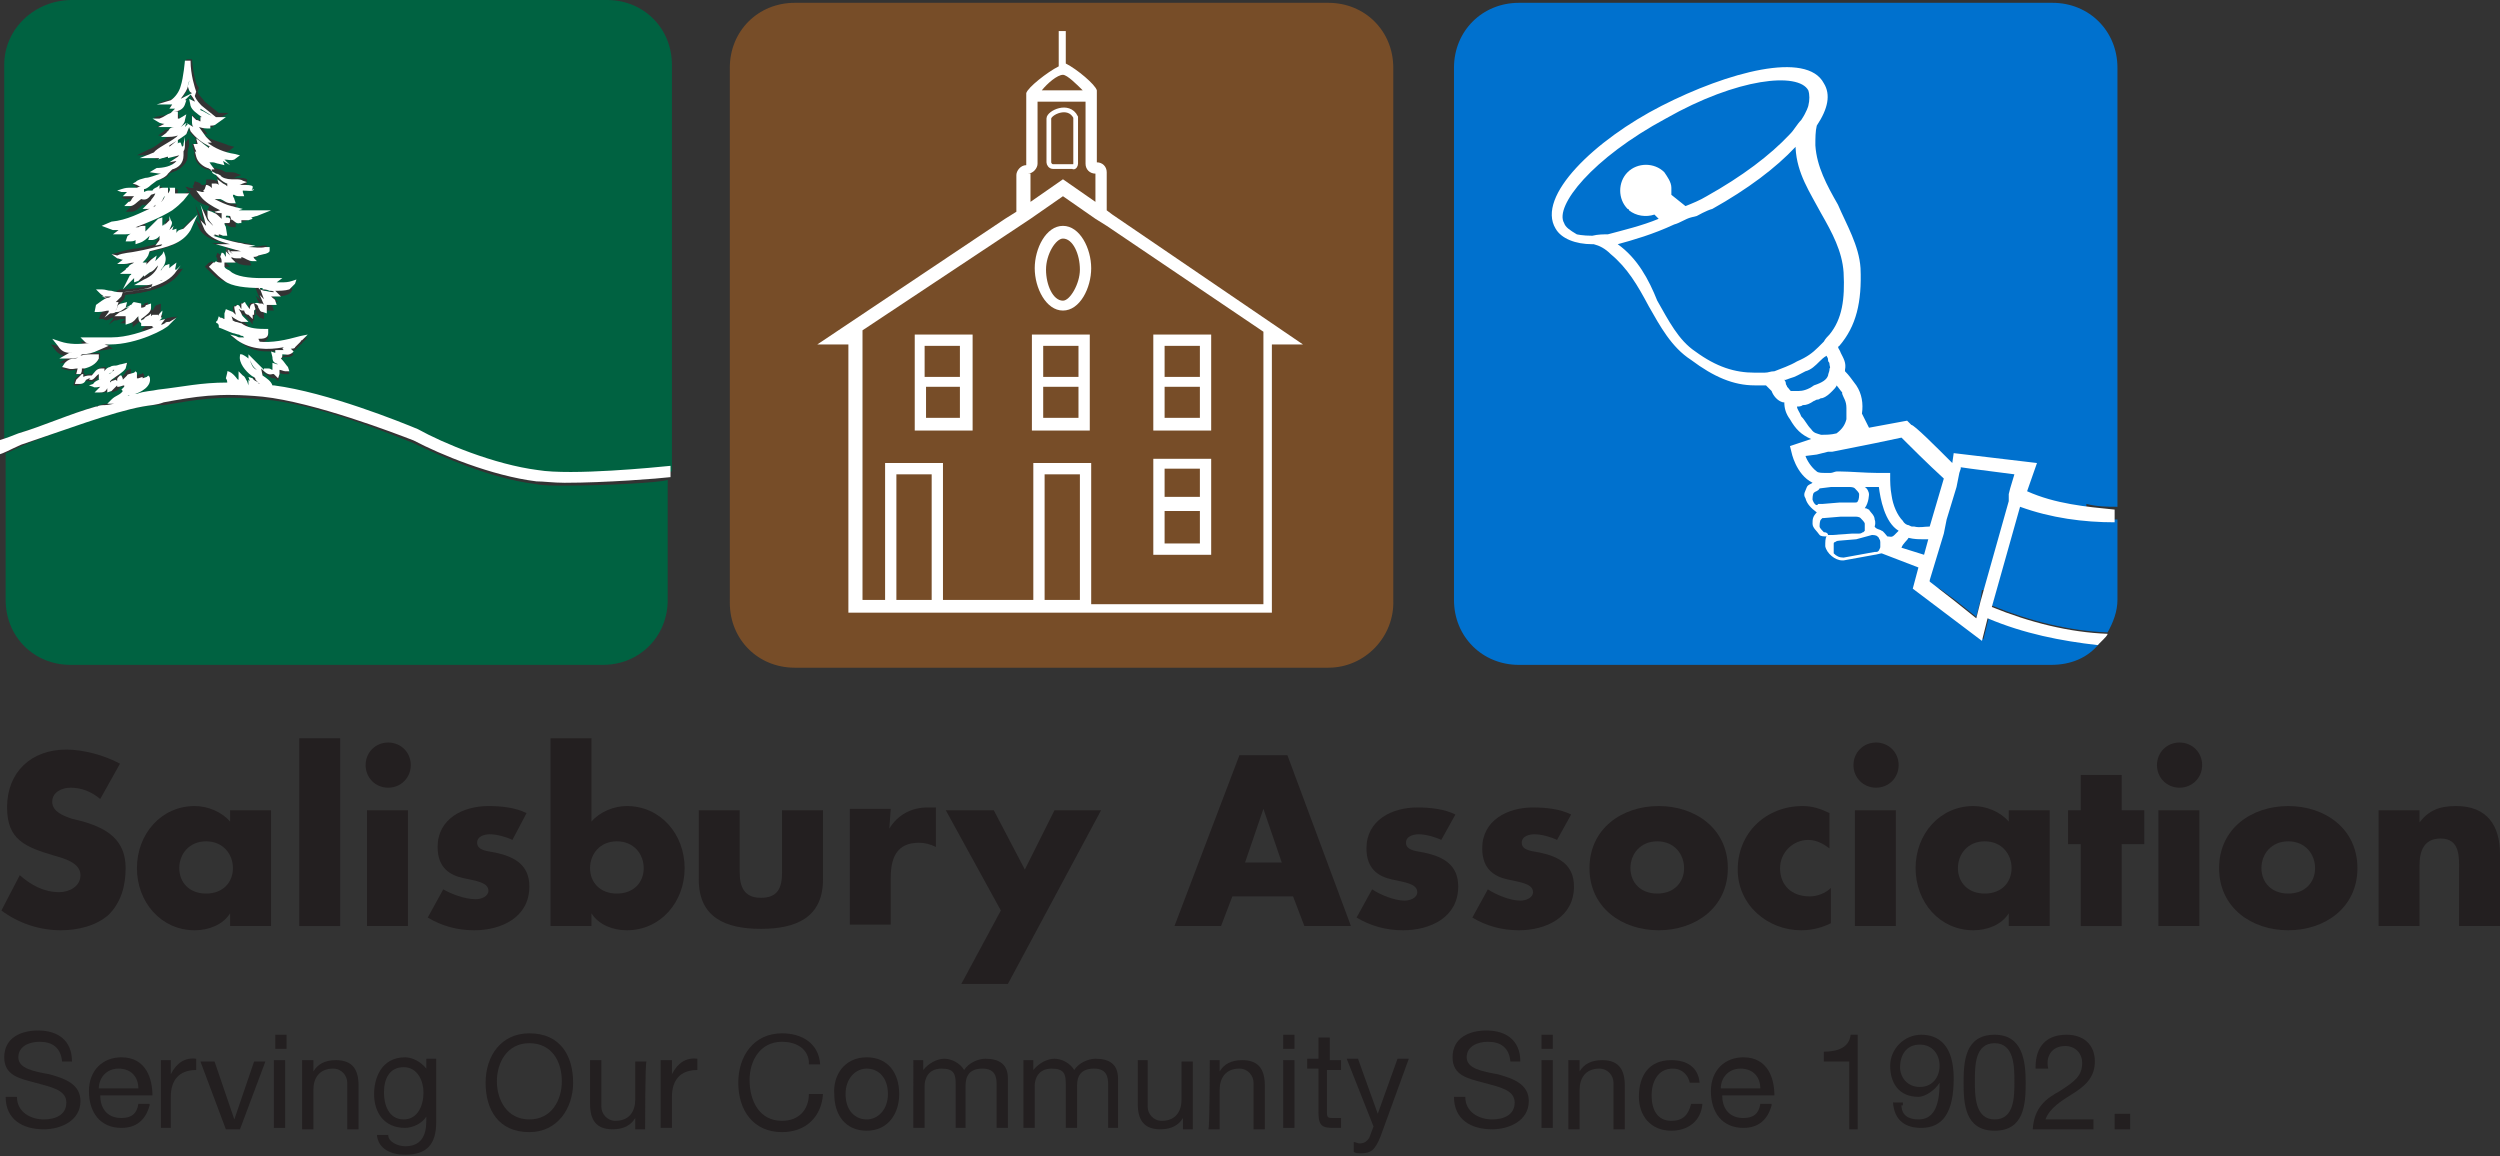 <?xml version="1.0" encoding="utf-8"?>
<!-- Generator: Adobe Illustrator 22.0.1, SVG Export Plug-In . SVG Version: 6.00 Build 0)  -->
<svg version="1.1" id="Layer_1" xmlns="http://www.w3.org/2000/svg" xmlns:xlink="http://www.w3.org/1999/xlink" x="0px" y="0px"
	 width="177.1px" height="81.9px" viewBox="0 0 177.1 81.9" style="enable-background:new 0 0 177.1 81.9;" xml:space="preserve">
<rect x="0" y="0" width="177.1" height="81.9" fill="#333333" stroke="none"/>
<style type="text/css">
	.st0{fill:#231F20;}
	.st1{fill:#774D28;}
	.st2{fill:#FFFFFF;}
	.st3{fill:none;stroke:#FFFFFF;stroke-width:0.335;stroke-miterlimit:10;}
	.st4{fill:#0071CE;}
	.st5{fill:#006853;}
	.st6{fill:#006241;}
</style>
<g>
	<path class="st0" d="M7.1,56.6c-0.6-0.5-1.3-0.8-2.1-0.8c-0.6,0-1.3,0.3-1.3,1s0.8,1,1.4,1.2l0.8,0.2c1.7,0.5,3,1.3,3,3.3
		c0,1.2-0.3,2.4-1.2,3.3c-0.9,0.8-2.2,1.1-3.4,1.1c-1.5,0-3-0.5-4.2-1.4L1.4,62c0.8,0.7,1.7,1.2,2.8,1.2c0.7,0,1.5-0.4,1.5-1.2
		c0-0.9-1.2-1.2-1.9-1.4c-2-0.6-3.3-1.1-3.3-3.4c0-2.5,1.7-4.1,4.2-4.1c1.2,0,2.7,0.4,3.8,1L7.1,56.6z"/>
	<path class="st0" d="M19.2,65.6h-2.9v-0.9l0,0c-0.5,0.8-1.5,1.2-2.5,1.2c-2.4,0-4.1-2-4.1-4.4s1.7-4.4,4.1-4.4
		c0.9,0,1.9,0.4,2.5,1.1v-0.8h2.9V65.6z M12.7,61.5c0,1,0.7,1.8,1.9,1.8c1.2,0,1.9-0.8,1.9-1.8s-0.7-1.9-1.9-1.9
		C13.4,59.6,12.7,60.5,12.7,61.5z"/>
	<path class="st0" d="M24.1,65.6h-2.9V52.3h2.9V65.6z"/>
	<path class="st0" d="M29.1,54.2c0,0.9-0.7,1.6-1.6,1.6s-1.6-0.7-1.6-1.6s0.7-1.6,1.6-1.6S29.1,53.3,29.1,54.2z M28.9,65.6H26v-8.2
		h2.9V65.6z"/>
	<path class="st0" d="M36.3,59.5c-0.4-0.2-1.1-0.4-1.6-0.4c-0.3,0-0.9,0.1-0.9,0.6c0,0.6,0.9,0.6,1.3,0.7c1.4,0.3,2.4,0.9,2.4,2.4
		c0,2.2-2,3.1-3.9,3.1c-1.2,0-2.3-0.3-3.3-0.9l1.1-2c0.5,0.3,1.5,0.7,2.3,0.7c0.4,0,0.9-0.2,0.9-0.6c0-0.6-0.9-0.7-1.8-0.9
		C31.9,62,31,61.5,31,60c0-2,1.8-2.9,3.6-2.9c0.9,0,1.9,0.1,2.7,0.5L36.3,59.5z"/>
	<path class="st0" d="M39,52.3h2.9v5.9c0.6-0.7,1.6-1.1,2.5-1.1c2.4,0,4.1,2,4.1,4.4s-1.7,4.4-4.1,4.4c-1,0-2-0.4-2.5-1.2l0,0v0.9
		H39V52.3z M41.8,61.5c0,1,0.7,1.8,1.9,1.8s1.9-0.8,1.9-1.8s-0.7-1.9-1.9-1.9C42.5,59.6,41.8,60.5,41.8,61.5z"/>
	<path class="st0" d="M52.4,57.4v4.4c0,1,0.3,1.8,1.5,1.8s1.5-0.7,1.5-1.8v-4.4h2.9v4.9c0,2.7-1.9,3.5-4.4,3.5s-4.4-0.8-4.4-3.5
		v-4.9H52.4z"/>
	<path class="st0" d="M63,58.7L63,58.7c0.6-1,1.6-1.5,2.7-1.5h0.6V60c-0.4-0.2-0.8-0.3-1.2-0.3c-1.6,0-2,1.1-2,2.5v3.3h-2.9v-8.2
		h2.9L63,58.7L63,58.7z"/>
	<path class="st0" d="M67,57.4h3.4l2.2,4.2l2.1-4.2H78l-6.6,12.3h-3.3l2.8-5.2L67,57.4z"/>
	<path class="st0" d="M87.3,63.5l-0.8,2.1h-3.3l4.6-12.1h3.4l4.5,12.1h-3.3l-0.8-2.1C91.6,63.5,87.3,63.5,87.3,63.5z M89.5,57.3
		L89.5,57.3l-1.3,3.8h2.6L89.5,57.3z"/>
	<path class="st0" d="M102.1,59.5c-0.4-0.2-1.1-0.4-1.6-0.4c-0.3,0-0.9,0.1-0.9,0.6c0,0.6,0.9,0.6,1.3,0.7c1.4,0.3,2.4,0.9,2.4,2.4
		c0,2.2-2,3.1-3.9,3.1c-1.2,0-2.3-0.3-3.3-0.9l1.1-2c0.6,0.4,1.6,0.8,2.3,0.8c0.4,0,0.9-0.2,0.9-0.6c0-0.6-0.9-0.7-1.8-0.9
		s-1.8-0.7-1.8-2.2c0-2,1.8-2.9,3.6-2.9c0.9,0,1.9,0.1,2.7,0.5L102.1,59.5z"/>
	<path class="st0" d="M110.3,59.5c-0.4-0.2-1.1-0.4-1.6-0.4c-0.3,0-0.9,0.1-0.9,0.6c0,0.6,0.9,0.6,1.3,0.7c1.4,0.3,2.4,0.9,2.4,2.4
		c0,2.2-2,3.1-3.9,3.1c-1.2,0-2.3-0.3-3.3-0.9l1.1-2c0.6,0.4,1.6,0.8,2.3,0.8c0.4,0,0.9-0.2,0.9-0.6c0-0.6-0.9-0.7-1.8-0.9
		s-1.8-0.7-1.8-2.2c0-2,1.8-2.9,3.6-2.9c0.9,0,1.9,0.1,2.7,0.5L110.3,59.5z"/>
	<path class="st0" d="M122.4,61.5c0,2.8-2.3,4.4-4.9,4.4s-4.9-1.6-4.9-4.4c0-2.8,2.3-4.4,4.9-4.4C120.1,57.1,122.4,58.7,122.4,61.5z
		 M115.5,61.5c0,1,0.7,1.8,1.9,1.8c1.2,0,1.9-0.8,1.9-1.8s-0.7-1.9-1.9-1.9C116.2,59.6,115.5,60.5,115.5,61.5z"/>
	<path class="st0" d="M129.6,60.1c-0.4-0.3-0.9-0.6-1.5-0.6c-1.1,0-2,0.9-2,2c0,1.2,0.8,2,2.1,2c0.5,0,1.1-0.2,1.5-0.6v2.5
		c-0.6,0.3-1.3,0.5-2.1,0.5c-2.4,0-4.5-1.8-4.5-4.3c0-2.6,2-4.5,4.6-4.5c0.7,0,1.3,0.2,1.9,0.5V60.1z"/>
	<path class="st0" d="M134.5,54.2c0,0.9-0.7,1.6-1.6,1.6c-0.9,0-1.6-0.7-1.6-1.6s0.7-1.6,1.6-1.6C133.8,52.6,134.5,53.3,134.5,54.2z
		 M134.3,65.6h-2.9v-8.2h2.9V65.6z"/>
	<path class="st0" d="M145.2,65.6h-2.9v-0.9l0,0c-0.5,0.8-1.5,1.2-2.5,1.2c-2.4,0-4.1-2-4.1-4.4s1.7-4.4,4.1-4.4
		c0.9,0,1.9,0.4,2.5,1.1v-0.8h2.9V65.6z M138.7,61.5c0,1,0.7,1.8,1.9,1.8s1.9-0.8,1.9-1.8s-0.7-1.9-1.9-1.9S138.7,60.5,138.7,61.5z"
		/>
	<path class="st0" d="M150.3,65.6h-2.9v-5.8h-0.9v-2.4h0.9v-2.5h2.9v2.5h1.6v2.4h-1.6V65.6z"/>
	<path class="st0" d="M156,54.2c0,0.9-0.7,1.6-1.6,1.6c-0.9,0-1.6-0.7-1.6-1.6s0.7-1.6,1.6-1.6C155.3,52.6,156,53.3,156,54.2z
		 M155.8,65.6h-2.9v-8.2h2.9V65.6z"/>
	<path class="st0" d="M167,61.5c0,2.8-2.3,4.4-4.9,4.4c-2.6,0-4.9-1.6-4.9-4.4c0-2.8,2.3-4.4,4.9-4.4C164.7,57.1,167,58.7,167,61.5z
		 M160.2,61.5c0,1,0.7,1.8,1.9,1.8s1.9-0.8,1.9-1.8s-0.7-1.9-1.9-1.9C160.9,59.6,160.2,60.5,160.2,61.5z"/>
	<path class="st0" d="M171.3,58.4L171.3,58.4c0.7-1,1.5-1.3,2.7-1.3c2.2,0,3.1,1.4,3.1,3.4v5.1h-2.9v-4c0-0.8,0.1-2.2-1.3-2.2
		c-1.2,0-1.5,0.9-1.5,1.9v4.3h-2.9v-8.2h2.9v1H171.3z"/>
</g>
<g>
	<path class="st0" d="M4.4,75.2c-0.1-1-0.7-1.4-1.6-1.4c-0.7,0-1.5,0.3-1.5,1.1c0,0.8,1.1,1,2.2,1.2c1.1,0.3,2.2,0.7,2.2,1.9
		c0,1.4-1.4,2-2.6,2c-1.5,0-2.7-0.7-2.7-2.3h0.8c0,1.1,1,1.6,1.9,1.6c0.8,0,1.6-0.3,1.6-1.2s-1.1-1.1-2.2-1.4
		c-1.1-0.3-2.2-0.5-2.2-1.8c0-1.4,1.2-1.9,2.4-1.9c1.4,0,2.4,0.7,2.4,2.2H4.4V75.2z"/>
	<path class="st0" d="M10.6,78.3c-0.3,1.1-1,1.6-2,1.6c-1.5,0-2.3-1.1-2.3-2.6s1-2.4,2.3-2.4c1.8,0,2.2,1.6,2.2,2.7H7.1
		c0,0.8,0.4,1.6,1.5,1.6c0.7,0,1.1-0.3,1.2-1H10.6z M9.8,77.1c0-0.8-0.5-1.4-1.4-1.4s-1.4,0.7-1.4,1.4H9.8z"/>
	<path class="st0" d="M11.4,75.1h0.7v1l0,0c0.4-0.8,1-1.2,1.8-1.1v0.8c-1.2,0-1.8,0.7-1.8,1.9v2.2h-0.7V75.1z"/>
	<path class="st0" d="M17,80h-1l-1.8-4.8h1l1.4,4.1l0,0l1.4-4.1h0.8L17,80z"/>
	<path class="st0" d="M20.3,74.3h-0.8v-1h0.8V74.3z M19.4,75.1h0.8v4.8h-0.8V75.1z"/>
	<path class="st0" d="M21.5,75.1h0.7v0.8l0,0c0.3-0.5,0.8-0.8,1.6-0.8c1.2,0,1.6,0.7,1.6,1.8V80h-0.8v-3.3c0-0.5-0.4-1-1-1
		c-1,0-1.4,0.7-1.4,1.5V80h-0.8V75.1z"/>
	<path class="st0" d="M30.9,79.5c0,1.6-0.7,2.3-2.2,2.3c-1,0-1.9-0.4-2-1.4h0.8c0,0.5,0.7,0.8,1.2,0.8c1.1,0,1.5-0.7,1.5-1.8v-0.3
		l0,0c-0.3,0.5-1,0.8-1.5,0.8c-1.5,0-2.2-1.1-2.2-2.4c0-1.1,0.5-2.6,2.2-2.6c0.5,0,1.1,0.3,1.5,0.8l0,0l0,0v-0.7h0.7V79.5z M30,77.4
		c0-0.8-0.4-1.8-1.4-1.8s-1.4,0.8-1.4,1.8c0,0.8,0.3,1.9,1.4,1.9C29.6,79.3,30,78.3,30,77.4z"/>
	<path class="st0" d="M37.5,73.2c2.2,0,3.1,1.6,3.1,3.5c0,1.8-1.1,3.5-3.1,3.5c-2.2,0-3.1-1.6-3.1-3.5
		C34.4,74.8,35.5,73.2,37.5,73.2z M37.5,79.3c1.6,0,2.3-1.4,2.3-2.7c0-1.4-0.7-2.7-2.3-2.7s-2.3,1.4-2.3,2.7
		C35.2,77.9,35.9,79.3,37.5,79.3z"/>
	<path class="st0" d="M45.7,80H45v-0.8l0,0c-0.3,0.5-0.8,0.8-1.6,0.8c-1.2,0-1.6-0.7-1.6-1.8v-3.1h0.8v3.3c0,0.5,0.4,1,1,1
		c1,0,1.4-0.7,1.4-1.5v-2.7h0.8C45.7,75.1,45.7,80,45.7,80z"/>
	<path class="st0" d="M46.9,75.1h0.7v1l0,0c0.4-0.8,1-1.2,1.8-1.1v0.8c-1.2,0-1.8,0.7-1.8,1.9v2.2h-0.8v-4.8H46.9z"/>
	<path class="st0" d="M57.3,75.2c-0.1-1-1-1.4-1.9-1.4c-1.6,0-2.3,1.4-2.3,2.7c0,1.5,0.7,2.9,2.3,2.9c1.2,0,1.9-0.8,1.9-1.9h1
		c-0.1,1.6-1.2,2.7-2.9,2.7c-2,0-3.1-1.5-3.1-3.5c0-1.9,1.1-3.5,3.1-3.5c1.4,0,2.6,0.7,2.7,2.2h-0.8V75.2z"/>
	<path class="st0" d="M61.4,74.9c1.5,0,2.3,1.1,2.3,2.6c0,1.4-0.8,2.6-2.3,2.6s-2.3-1.1-2.3-2.6C59,76.2,59.8,74.9,61.4,74.9z
		 M61.4,79.3c0.8,0,1.5-0.7,1.5-1.8c0-1.2-0.7-1.8-1.5-1.8s-1.5,0.7-1.5,1.8C59.9,78.7,60.6,79.3,61.4,79.3z"/>
	<path class="st0" d="M64.7,75.1h0.7v0.7l0,0c0.4-0.5,1-0.8,1.5-0.8s1.1,0.3,1.4,0.8c0.3-0.5,1-0.8,1.5-0.8c1,0,1.6,0.4,1.6,1.4v3.5
		h-0.8v-3.1c0-0.5-0.1-1.1-1-1.1s-1.2,0.5-1.2,1.2v3h-0.7v-3.1c0-0.7-0.1-1.1-1-1.1c-1,0-1.2,0.8-1.2,1.2v3h-0.8V75.1z"/>
	<path class="st0" d="M72.5,75.1h0.7v0.7l0,0c0.4-0.5,1-0.8,1.5-0.8s1.1,0.3,1.4,0.8c0.3-0.5,1-0.8,1.5-0.8c1,0,1.6,0.4,1.6,1.4v3.5
		h-0.7v-3.1c0-0.5-0.1-1.1-1-1.1s-1.2,0.5-1.2,1.2v3h-0.8v-3.1c0-0.7-0.1-1.1-1-1.1c-1,0-1.2,0.8-1.2,1.2v3h-0.8V75.1z"/>
	<path class="st0" d="M84.5,80h-0.7v-0.8l0,0C83.5,79.7,83,80,82.2,80c-1.2,0-1.6-0.7-1.6-1.8v-3.1h0.7v3.3c0,0.5,0.4,1,1,1
		c1,0,1.4-0.7,1.4-1.5v-2.7h0.8V80H84.5z"/>
	<path class="st0" d="M85.7,75.1h0.7v0.8l0,0c0.3-0.5,0.8-0.8,1.6-0.8c1.2,0,1.6,0.7,1.6,1.8V80h-0.8v-3.3c0-0.5-0.4-1-1-1
		c-1,0-1.4,0.7-1.4,1.5V80h-0.8C85.7,80,85.7,75.1,85.7,75.1z"/>
	<path class="st0" d="M91.7,74.3h-0.8v-1h0.8V74.3z M90.9,75.1h0.8v4.8h-0.8V75.1z"/>
	<path class="st0" d="M94,75.1h1v0.7h-1v3c0,0.4,0.1,0.4,0.5,0.4H95v0.7h-0.5c-0.8,0-1.1-0.1-1.1-1.1v-3.1h-0.8v-0.7h0.8v-1.5h0.8
		v1.6H94z"/>
	<path class="st0" d="M97.8,80.5c-0.4,1-0.7,1.2-1.4,1.2c-0.1,0-0.4,0-0.5-0.1v-0.7c0.1,0,0.3,0.1,0.4,0.1c0.3,0,0.5-0.1,0.7-0.4
		l0.3-0.8l-1.9-4.8h0.8l1.4,3.9l0,0l1.4-3.9h0.8L97.8,80.5z"/>
	<path class="st0" d="M107,75.2c-0.1-1-0.7-1.4-1.6-1.4c-0.7,0-1.5,0.3-1.5,1.1c0,0.8,1.1,1,2.2,1.2c1.1,0.3,2.2,0.7,2.2,1.9
		c0,1.4-1.4,2-2.6,2c-1.5,0-2.7-0.7-2.7-2.3h0.8c0,1.1,1,1.6,1.9,1.6c0.8,0,1.6-0.3,1.6-1.2s-1.1-1.1-2.2-1.4
		c-1.1-0.3-2.2-0.5-2.2-1.8c0-1.4,1.2-1.9,2.4-1.9c1.4,0,2.4,0.7,2.4,2.2H107V75.2z"/>
	<path class="st0" d="M110,74.3h-0.8v-1h0.8V74.3z M109.2,75.1h0.8v4.8h-0.8V75.1z"/>
	<path class="st0" d="M111.2,75.1h0.7v0.8l0,0c0.3-0.5,0.8-0.8,1.6-0.8c1.2,0,1.6,0.7,1.6,1.8V80h-0.8v-3.3c0-0.5-0.4-1-1-1
		c-1,0-1.4,0.7-1.4,1.5V80h-0.8V75.1z"/>
	<path class="st0" d="M119.7,76.7c-0.1-0.5-0.5-1-1.2-1c-1.1,0-1.5,1-1.5,1.9c0,1,0.4,1.8,1.4,1.8c0.8,0,1.2-0.4,1.4-1.2h0.8
		c-0.1,1.2-1,1.9-2.2,1.9c-1.5,0-2.3-1.1-2.3-2.4c0-1.5,0.7-2.6,2.3-2.6c1.1,0,1.9,0.5,2,1.6H119.7z"/>
	<path class="st0" d="M125.5,78.3c-0.3,1.1-1,1.6-2,1.6c-1.5,0-2.3-1.1-2.3-2.6s1-2.4,2.3-2.4c1.8,0,2.2,1.6,2.2,2.7H122
		c0,0.8,0.4,1.6,1.5,1.6c0.7,0,1.1-0.3,1.2-1H125.5z M124.7,77.1c0-0.8-0.5-1.4-1.4-1.4s-1.4,0.7-1.4,1.4H124.7z"/>
	<path class="st0" d="M131.8,80h-0.8v-4.8h-1.8v-0.7c1,0,1.8-0.3,1.9-1.2h0.5V80H131.8z"/>
	<path class="st0" d="M134.7,78.3c0,0.7,0.5,1,1.2,1c1,0,1.5-0.8,1.5-2.6l0,0c-0.3,0.5-1,1-1.5,1c-1.4,0-2-1-2-2.2
		c0-1.2,1-2.2,2.2-2.2c1.2,0,2.3,0.7,2.3,3.1c0,2.3-0.7,3.5-2.3,3.5c-1.1,0-1.9-0.5-2-1.8h0.7V78.3z M136,74c-1,0-1.4,0.8-1.4,1.6
		c0,0.7,0.5,1.4,1.4,1.4s1.4-0.7,1.4-1.5S136.9,74,136,74z"/>
	<path class="st0" d="M141.3,73.3c2,0,2.2,1.9,2.2,3.4c0,1.5-0.1,3.4-2.2,3.4s-2.2-1.9-2.2-3.4C139.1,75.2,139.2,73.3,141.3,73.3z
		 M141.3,79.3c1.4,0,1.4-1.6,1.4-2.7c0-1,0-2.7-1.4-2.7c-1.4,0-1.4,1.6-1.4,2.7C139.9,77.6,139.9,79.3,141.3,79.3z"/>
	<path class="st0" d="M144.2,75.6c0-1.4,0.7-2.3,2.2-2.3c1.2,0,2,0.7,2,1.9s-0.8,1.8-1.6,2.3c-0.8,0.5-1.6,1-1.9,1.8h3.4V80H144
		c0.1-1.6,1-2.2,1.9-2.7c1.1-0.7,1.6-1.1,1.6-2c0-0.7-0.5-1.2-1.2-1.2c-1,0-1.4,0.8-1.2,1.6H144.2z"/>
	<path class="st0" d="M149.8,78.9h1.1V80h-1.1V78.9z"/>
</g>
<path class="st1" d="M94.1,47.3H56.3c-2.6,0-4.6-2-4.6-4.6V4.8c0-2.6,2-4.6,4.6-4.6h37.8c2.6,0,4.6,2,4.6,4.6v37.7
	C98.8,45.1,96.7,47.3,94.1,47.3z"/>
<path class="st1" d="M75.3,8.1C75.1,8.1,75.1,8.1,75.3,8.1c-0.5,0-0.8,0.3-0.8,0.4v3.1c0,0,0,0.1,0.1,0.1H76c0,0,0.1,0,0.1-0.1V8.5
	l0,0C75.7,8.1,75.4,8.1,75.3,8.1z"/>
<g>
	<path class="st2" d="M78.8,15.2l-0.4-0.3v-2.7c0-0.4-0.3-0.7-0.7-0.7V6.7c0-0.1,0-0.1,0-0.3c-0.1-0.4-1.4-1.5-2.2-1.9V2.2H75v2.5
		c-0.8,0.4-2.2,1.5-2.3,1.9c0,0.1,0,0.1,0,0.3v4.8c-0.4,0-0.7,0.4-0.7,0.7v2.6l-0.8,0.5l0,0l-13.3,8.9h2.2v19h0.1h2.5h4.1h6.4h4.1
		H90h0.1v-19h2.2L78.8,15.2z M75.3,5.3c0.3,0,1,0.7,1.4,1.1h-2.9C74.2,5.9,74.9,5.3,75.3,5.3z M72.8,12.3c0.4,0,0.7-0.4,0.7-0.7V7.2
		h3.4v4.4c0,0.4,0.3,0.7,0.7,0.7v2l-2.3-1.6l-2.3,1.6v-2H72.8z M66,42.5h-2.5v-8.9H66V42.5z M76.5,42.5H74v-8.9h2.5V42.5z
		 M77.3,42.5v-9.7h-4.1v9.7h-6.4v-9.7h-4.1v9.7h-1.6V23.4l11.9-7.9l0,0l2.3-1.6l2.3,1.6l0,0l0.8,0.5l0,0l0,0l11.1,7.5v19.3H77.3
		V42.5z"/>
	<path class="st2" d="M64.8,30.5h4.1v-6.8h-4.1V30.5z M65.6,29.6v-2.2H68v2.2H65.6z M68,24.5v2.2h-2.5v-2.2H68z"/>
	<path class="st2" d="M73.1,30.5h4.1v-6.8h-4.1V30.5z M73.9,29.6v-2.2h2.5v2.2H73.9z M76.4,24.5v2.2h-2.5v-2.2H76.4z"/>
	<path class="st2" d="M81.7,30.5h4.1v-6.8h-4.1V30.5z M82.5,29.6v-2.2H85v2.2H82.5z M85,24.5v2.2h-2.5v-2.2H85z"/>
	<path class="st2" d="M81.7,39.3h4.1v-6.8h-4.1V39.3z M82.5,38.5v-2.3H85v2.3H82.5z M85,33.2v2h-2.5v-2H85z"/>
	<path class="st2" d="M75.3,16c-1.2,0-2,1.6-2,3s0.8,3,2,3c1.2,0,2-1.6,2-3C77.3,17.6,76.5,16,75.3,16z M75.3,21.3
		c-0.7,0-1.2-1.1-1.2-2.2c0-1.1,0.7-2.2,1.2-2.2c0.7,0,1.2,1.1,1.2,2.2C76.5,20.1,75.8,21.3,75.3,21.3z"/>
	<path class="st3" d="M76.2,11.6V8.5V8.3c-0.5-1-1.9-0.3-1.9,0.1v3.1c0,0.1,0.1,0.3,0.3,0.3H76C76.1,11.9,76.2,11.7,76.2,11.6z"/>
</g>
<g>
	<path class="st4" d="M135.4,38.1L135.4,38.1c-0.3,0.3-0.5,0.4-0.8,0.5l1.6,0.5l0.3-1.1c-0.1,0-0.3,0-0.4,0
		C135.9,38.1,135.7,38.1,135.4,38.1z"/>
	<path class="st4" d="M129.9,38.5c0,0.1,0,0.3,0,0.3c0,0.1,0,0.1,0.1,0.3c0-0.1,0-0.1-0.1-0.3C129.9,38.7,129.9,38.5,129.9,38.5z"/>
	<path class="st4" d="M133.2,38.3L133.2,38.3c0-0.1-0.1-0.1-0.1-0.3l-0.1-0.1c-0.1-0.1-0.3-0.1-0.4-0.1l0,0h-0.1
		c-0.1,0-0.1,0.1-0.3,0.1H132h-0.4l-1.4,0.1c0,0-0.1,0-0.1,0.1c0,0,0,0.1-0.1,0.1c0,0.1,0,0.3,0,0.3c0,0.1,0,0.1,0.1,0.3
		c0.1,0.3,0.4,0.4,0.7,0.3l2.2-0.4l0,0c0.1,0,0.3,0,0.3-0.1C133.2,38.4,133.2,38.4,133.2,38.3C133.2,38.5,133.2,38.4,133.2,38.3z"/>
	<path class="st4" d="M132.4,36.7c0-0.1-0.1-0.3-0.3-0.4c-0.1-0.1-0.3-0.1-0.4-0.1l0,0c0,0,0,0-0.1,0h-0.4h-0.5l-1.2,0.1h-0.1
		c-0.1,0-0.1,0.1-0.1,0.1c-0.1,0.1-0.1,0.3-0.1,0.5l0,0c0,0.1,0.1,0.4,0.3,0.4l0,0c0.1,0,0.3,0.1,0.4,0h0.3l1.4-0.1h0.5l0,0
		c0.1,0,0.3,0,0.3-0.1c0,0,0,0,0.1-0.1v-0.1C132.4,37,132.4,36.7,132.4,36.7z"/>
	<g>
		<path class="st4" d="M132.8,37.3c0.1,0,0.4,0.1,0.5,0.3c0.1,0.1,0.3,0.3,0.4,0.4c0.1,0,0.3-0.1,0.4-0.1s0.3-0.1,0.3-0.3
			c-1.1-0.8-1.4-2.5-1.4-3.1c-0.3,0-0.5,0-1,0c0.1,0.1,0.3,0.3,0.3,0.5c0,0.1,0.1,0.5-0.3,1l0,0c0.1,0,0.1,0.1,0.3,0.1
			c0.3,0.1,0.4,0.4,0.4,0.7C132.9,36.7,132.9,37,132.8,37.3L132.8,37.3z"/>
		<path class="st4" d="M131.4,30.6L131.4,30.6L131.4,30.6L131.4,30.6z"/>
		<path class="st4" d="M127.6,29.5c0.1,0.3,0.4,0.5,0.7,0.7s0.4,0.3,0.7,0.4c0.4,0.1,0.8,0.1,1.1-0.1c0.4-0.1,0.5-0.5,0.7-1
			c0.1-0.3,0.1-0.5,0-0.8c0-0.3-0.1-0.5-0.3-1c0,0,0,0,0-0.1c-0.1-0.3-0.3-0.4-0.4-0.5c-0.1,0.1-0.1,0.3-0.3,0.4
			c-0.1,0.1-0.4,0.4-0.7,0.5c-0.1,0-0.1,0.1-0.3,0.1l0,0c-0.1,0-0.1,0.1-0.3,0.1c-0.3,0.1-0.5,0.3-0.8,0.3c-0.1,0-0.3,0-0.4,0.1
			C127.5,29.1,127.5,29.2,127.6,29.5L127.6,29.5z"/>
		<path class="st4" d="M126.4,27.6c0.1,0.1,0.1,0.1,0.3,0.3h0.1c0.1,0,0.3,0,0.4,0c0.3,0,0.7-0.1,1.1-0.4l0,0c0.4-0.3,0.7-0.5,1-0.7
			c0.1-0.1,0.1-0.3,0.1-0.4v-0.1c0-0.1,0-0.1,0-0.3c0-0.1-0.1-0.1-0.1-0.3s-0.1-0.1-0.1-0.3c-0.1,0.1-0.3,0.3-0.5,0.4
			c-0.3,0.3-0.7,0.4-1,0.7c-0.4,0.1-0.7,0.4-1.1,0.5c-0.3,0.1-0.4,0.1-0.7,0.3c0,0.1,0.1,0.1,0.1,0.3
			C126.4,27.5,126.4,27.5,126.4,27.6z"/>
		<path class="st4" d="M117.6,21.3c0.8,1.4,1.5,2.7,2.7,3.6c1.5,1.1,2.9,1.6,4.2,1.5c0.3,0,0.4,0,0.7,0c0.3,0,0.4-0.1,0.7-0.1
			c0.5-0.1,1.1-0.4,1.6-0.7l0,0c0.5-0.3,1.1-0.7,1.5-1c0.1-0.1,0.3-0.3,0.4-0.4c0.1-0.1,0.3-0.3,0.4-0.5c0.8-1.1,1.1-2.5,1-4.4
			c-0.1-1.5-0.8-2.7-1.6-4.2c-0.8-1.5-1.6-3-1.8-4.6v-0.1c-1.4,1.5-3.6,3.1-5.9,4.4c-0.4,0.3-0.7,0.4-1.1,0.5l0,0l-0.4,0.1
			c-0.4,0.3-0.8,0.4-1.2,0.5l0,0l0,0c-1.4,0.5-2.9,1-4.1,1.2c0,0,0.1,0,0.1,0.1C116,18.3,116.8,19.8,117.6,21.3z"/>
		<path class="st4" d="M112.8,16.5c0.4,0,0.8,0,1.2-0.1c1.1-0.1,2.3-0.5,3.6-1.1l-0.3-0.3c-0.5,0.3-1.4,0.1-1.8-0.3
			c0,0-0.1,0-0.1-0.1c-0.7-0.7-0.7-1.9,0-2.6s1.9-0.7,2.6,0c0.3,0.3,0.5,0.7,0.5,1.1c0,0.1,0,0.4,0,0.5l1,0.8c0.5-0.3,1-0.4,1.5-0.7
			c2.3-1.4,4.5-2.9,5.9-4.4c0.3-0.4,0.5-0.7,0.8-1c0.1-0.1,0.4-0.7,0.5-1.1l0,0c0.1-0.4,0.1-0.8,0-1.1c-0.7-1.2-5.1-0.7-10.1,2
			c-5.1,2.9-7.9,6.1-7.2,7.4c0.1,0.3,0.5,0.4,1,0.5C111.7,16.4,112.6,16.5,112.8,16.5z"/>
		<path class="st4" d="M131.1,34.4h-0.3h-0.5h-0.5l-0.8,0.1l0,0c-0.1,0-0.3,0.1-0.4,0.3c-0.1,0.1-0.1,0.3-0.1,0.5
			c0,0.3,0.3,0.4,0.4,0.5c0.1,0,0.1,0,0.3,0l1.2-0.1h0.5h0.4h0.1c0.1,0,0.3-0.1,0.3-0.1c0.1-0.1,0.1-0.4,0.1-0.5
			c0-0.1-0.1-0.3-0.3-0.4C131.4,34.4,131.3,34.4,131.1,34.4z"/>
		<path class="st4" d="M135.2,37.2c0.1,0,0.1,0,0.3,0.1h0.1c0.4,0,0.8,0,1.1,0l1-3.4c-1.1-1.1-2.5-2.5-3-2.9l-1.9,0.4h-0.4h-0.5
			l-2,0.4h-0.3l-0.4,0.1l-0.4,0.1l-0.7,0.1c0.1,0.4,0.4,1,0.8,1.1c0.1,0.1,0.3,0.1,0.5,0.1c0.1,0,0.3,0,0.5,0c0.1,0,0.3-0.1,0.4-0.1
			h0.1h0.1h0.1c0.4,0,1.8,0.1,2.5,0.1c0.3,0,0.4,0,0.4,0h0.3h0.3v0.4V34c0,0,0,0.5,0.1,1.1c0.1,0.5,0.4,1.4,0.8,1.8
			C135,36.9,135.1,37,135.2,37.2z"/>
		<path class="st4" d="M150,35.9V4.8c0-2.6-2-4.6-4.6-4.6h-37.8c-2.6,0-4.6,2-4.6,4.6v37.7c0,2.6,2,4.6,4.6,4.6h37.7
			c1.4,0,2.6-0.5,3.4-1.5c-2.6-0.3-5.2-0.8-7.8-1.9l-0.4,1.6l-4.6-3.6h1.5l1.1,0.8l1.5,1.2l0.1-0.4l0.1-0.4l0.1-0.4l0.1-0.7h1
			l-0.3,1.1c2.7,1.1,5.5,1.8,8.2,1.9c0.4-0.7,0.7-1.5,0.7-2.3v-5.7c-0.7,0-1.4,0-2.2-0.1v-1C148.6,35.9,149.3,35.9,150,35.9z"/>
	</g>
	<path class="st2" d="M143.6,34.8l0.7-2l-5.9-0.7l-0.1,0.7c-1.2-1.2-2.7-2.7-2.9-2.7l-0.3-0.3l-2.7,0.5l-0.5-1c0.1-0.7,0-1.4-0.4-2
		c-0.3-0.4-0.5-0.7-0.8-1c0,0,0,0,0-0.1c0.1-0.5-0.1-0.8-0.3-1.2c-0.1-0.3-0.3-0.4-0.1-0.5l0,0c1.2-1.4,1.6-3.1,1.5-5.5
		c-0.1-1.6-1-3.1-1.6-4.5c-0.8-1.4-1.5-2.7-1.6-4.2c0-0.5,0-1,0.1-1.4c0.8-1.2,1-2.2,0.5-3c-1.2-2.3-6.8-0.8-11.5,1.6
		s-8.9,6.4-7.5,8.7c0.4,0.7,1.4,1.1,2.6,1.1h0.1c0.4,0.1,0.8,0.3,1.2,0.7c1.2,1,1.9,2.2,2.7,3.7c0.8,1.4,1.6,2.9,3,3.8
		c1.6,1.2,3,1.8,4.5,1.8c0.3,0,0.5,0,0.8,0l0,0c0.1,0.1,0.3,0.3,0.4,0.4c0.1,0.3,0.4,0.7,0.8,0.8c0,0,0,0,0.1,0
		c0,0.4,0.1,0.8,0.4,1.2l0,0c0.4,0.7,0.8,1.1,1.5,1.4l-1.5,0.5l0.1,0.4c0,0,0.3,1.6,1.5,2.2l0,0c-0.1,0.1-0.3,0.1-0.4,0.3
		c-0.1,0.3-0.3,0.5-0.1,0.8l0,0c0.1,0.4,0.4,0.7,0.8,1l0,0c-0.3,0.3-0.3,0.5-0.3,0.8c0,0.3,0.3,0.5,0.5,0.8c0.1,0.1,0.3,0.1,0.5,0.1
		c-0.1,0.1-0.1,0.4-0.1,0.7l0,0c0.1,0.5,0.7,1,1.2,1h0.1l2.2-0.4c0.1,0,0.4-0.1,0.5-0.1l2.6,1l-0.4,1.5l4.9,3.7l0.4-1.6
		c2.6,1.1,5.2,1.6,7.8,1.9c0.1-0.1,0.3-0.3,0.4-0.4c0.1-0.1,0.3-0.3,0.3-0.4c-2.7-0.1-5.5-0.8-8.2-1.9l2-7.1
		c2.2,0.8,4.5,1.1,6.7,1.1v-0.4v-0.5C147.8,35.9,145.6,35.7,143.6,34.8z M142.3,35.5l-2,7.1l-0.1,0.4l-0.1,0.4l-0.1,0.4l-1.5-1.2
		l-1.8-1.4v-0.1l1-3.3l0.1-0.5l0.1-0.5l0.7-2.3l0.1-0.5l0.1-0.5l0.1-0.3v-0.1l0.7,0.1l3.1,0.4l-0.3,1l-0.1,0.4V35.5z M114.6,17.3
		C114.5,17.2,114.5,17.2,114.6,17.3c1.1-0.3,2.5-0.7,4-1.4l0,0l0,0c0.4-0.1,0.8-0.4,1.2-0.5l0.4-0.1c0,0,0.7-0.4,1.1-0.5
		c2.5-1.4,4.5-2.9,5.9-4.4v0.1c0.1,1.8,1,3.1,1.8,4.6c0.8,1.4,1.5,2.7,1.6,4.2c0.1,1.9-0.1,3.3-1,4.4c-0.1,0.1-0.3,0.3-0.4,0.5
		c-0.1,0.1-0.3,0.3-0.4,0.4c-0.4,0.4-0.8,0.7-1.5,1l0,0c-0.5,0.3-1.1,0.5-1.6,0.7c-0.3,0-0.4,0.1-0.7,0.1c-0.3,0-0.4,0-0.7,0
		c-1.4,0-2.7-0.4-4.2-1.5c-1.2-0.8-1.9-2.2-2.7-3.6C116.8,19.8,116,18.3,114.6,17.3z M126.8,26.8c0.4-0.1,0.7-0.3,1.1-0.5
		c0.4-0.1,0.7-0.4,1-0.7c0.1-0.1,0.3-0.3,0.5-0.4c0,0.1,0.1,0.1,0.1,0.3s0.1,0.1,0.1,0.3c0,0.1,0.1,0.3,0,0.3v0.1
		c0,0.1-0.1,0.3-0.1,0.4c-0.1,0.3-0.4,0.5-1,0.7l0,0c-0.4,0.3-0.8,0.4-1.1,0.4c-0.1,0-0.3,0-0.4,0h-0.1c-0.1,0-0.1-0.1-0.3-0.3
		c0-0.1-0.1-0.1-0.1-0.3c0-0.1-0.1-0.1-0.1-0.3C126.4,27,126.5,26.9,126.8,26.8z M127.6,29.5L127.6,29.5c-0.1-0.3-0.3-0.5-0.3-0.7
		c0.1,0,0.3,0,0.4-0.1c0.3,0,0.5-0.1,0.8-0.3c0.1,0,0.1-0.1,0.3-0.1l0,0c0.1,0,0.1-0.1,0.3-0.1c0.3-0.1,0.5-0.3,0.7-0.5
		c0.1-0.1,0.3-0.3,0.3-0.4c0.1,0.1,0.3,0.4,0.4,0.5c0,0,0,0,0,0.1c0.1,0.3,0.3,0.5,0.3,1c0,0.3,0,0.5,0,0.8c-0.1,0.4-0.3,0.7-0.7,1
		c-0.4,0.1-0.7,0.1-1.1,0.1c-0.3-0.1-0.5-0.1-0.7-0.4C128,30.1,127.9,29.8,127.6,29.5z M131.4,30.6L131.4,30.6L131.4,30.6
		L131.4,30.6z M128.7,32.2l0.4-0.1l0.4-0.1h0.3l2-0.4l0.5-0.1l0.5-0.1l1.9-0.4c0.5,0.5,1.9,1.9,3,2.9l-1,3.4c-0.4,0-0.7,0.1-1.1,0
		h-0.1c-0.1,0-0.1,0-0.3-0.1c-0.1,0-0.3-0.1-0.4-0.3c-0.4-0.4-0.7-1.1-0.8-1.8c-0.1-0.5-0.1-1.1-0.1-1.1v-0.1v-0.4h-0.3h-0.3
		c0,0-0.1,0-0.4,0c-0.7,0-1.9-0.1-2.5-0.1h-0.1h-0.1h-0.1c-0.1,0-0.3,0.1-0.4,0.1c-0.1,0-0.4,0-0.5,0s-0.4,0-0.5-0.1
		c-0.4-0.3-0.7-0.8-0.8-1.1L128.7,32.2z M133.7,38c-0.1-0.1-0.3-0.4-0.4-0.4c-0.1-0.1-0.4-0.1-0.5-0.3l0,0c0.1-0.3,0-0.5,0-0.5
		c0-0.3-0.3-0.5-0.4-0.7c-0.1,0-0.1-0.1-0.3-0.1l0,0c0.3-0.4,0.3-1,0.3-1c0-0.1-0.1-0.4-0.3-0.5c0.3,0,0.7,0,1,0
		c0.1,0.8,0.4,2.5,1.4,3.1c-0.1,0.1-0.1,0.1-0.3,0.3S133.9,38,133.7,38z M135.2,38.1C135.4,38.1,135.4,38.1,135.2,38.1
		c0.4,0.1,0.7,0.1,1,0.1c0.1,0,0.3,0,0.4,0l-0.3,1.1l-1.6-0.5C134.8,38.5,135.1,38.3,135.2,38.1z M110.8,15.8
		c-0.7-1.2,2-4.6,7.2-7.4c5.1-2.9,9.4-3.3,10.1-2c0.1,0.3,0.1,0.7,0,1.1c0,0-0.1,0.4-0.5,1c-0.3,0.3-0.5,0.7-0.8,1
		c-1.4,1.5-3.4,3-5.9,4.4c-0.5,0.3-1,0.5-1.5,0.7l-1-0.8c0-0.1,0-0.4,0-0.5c0-0.4-0.3-0.8-0.5-1.1c-0.7-0.7-1.9-0.7-2.6,0
		s-0.7,1.9,0,2.6c0,0,0.1,0,0.1,0.1c0.5,0.4,1.2,0.5,1.8,0.3l0.3,0.3c-1.2,0.5-2.5,0.8-3.6,1.1c-0.3,0-0.7,0-1.1,0.1
		c-0.7,0-1.1-0.1-1.1-0.1C111.2,16.3,110.9,16.1,110.8,15.8z M128.4,35.4c0-0.1,0-0.4,0.1-0.5c0.1-0.1,0.3-0.1,0.4-0.3l0,0l0.8-0.1
		h0.5h0.5h0.3c0.1,0,0.3,0,0.4,0.1s0.3,0.3,0.3,0.4c0,0.1,0,0.4-0.1,0.5c0,0.1-0.1,0.1-0.3,0.1h-0.1h-0.4h-0.5l-1.2,0.1
		c-0.1,0-0.1,0-0.3,0C128.7,35.9,128.5,35.7,128.4,35.4z M129.2,37.7c-0.1-0.1-0.3-0.3-0.3-0.4l0,0c0-0.1,0-0.4,0.1-0.5l0.1-0.1h0.1
		l1.2-0.1h0.5h0.4c0,0,0,0,0.1,0l0,0c0.1,0,0.3,0,0.4,0.1c0.1,0.1,0.3,0.3,0.3,0.4c0,0,0,0.3,0,0.4v0.1c0,0,0,0-0.1,0.1
		c-0.1,0-0.1,0.1-0.3,0.1l0,0h-0.5l-1.4,0.1h-0.3C129.5,37.8,129.4,37.7,129.2,37.7C129.4,37.7,129.2,37.7,129.2,37.7z M129.9,38.8
		c0-0.1,0-0.3,0-0.3s0-0.1,0.1-0.1c0,0,0.1-0.1,0.3-0.1l1.2-0.1l1.1-0.3l0,0c0.1,0,0.3,0,0.4,0.1l0.1,0.1c0,0.1,0.1,0.1,0.1,0.3l0,0
		c0,0.1,0,0.1,0,0.3c0,0.1,0,0.1-0.1,0.3c-0.1,0.1-0.1,0.1-0.3,0.1l0,0l-2.2,0.4c-0.3,0-0.5-0.1-0.7-0.3
		C129.9,38.9,129.9,38.9,129.9,38.8z"/>
</g>
<g>
	<path class="st5" d="M13.4,6.3V5.9V5.7C13.3,5.9,13.3,6,13.4,6.3c-0.1,0-0.3,0.4-0.5,0.7l0.7-0.3C13.4,6.6,13.4,6.4,13.4,6.3z"/>
	<path class="st5" d="M16.8,13c-0.1,0-0.1,0-0.3,0c0.1,0,0.3,0,0.5,0C16.9,13,16.8,13,16.8,13z"/>
	<path class="st5" d="M12.7,8.1v0.3c0,0,0,0,0,0.1c0,0,0,0,0.1,0l0.4-0.3l-0.1,0.3c0,0.1-0.1,0.4-0.3,0.5l0.4-0.1L13.1,9l0.3-0.1
		l-0.1-0.1l0.4,0.1c0-0.1-0.1-0.3-0.1-0.4V8.1l0.3,0.3c0.1,0,0.1,0.1,0.3,0.1V8.2h0.1c-0.3-0.1-0.7-0.4-0.7-0.7L13.4,7l0.4,0.4l0,0
		c-0.1-0.3-0.3-0.4-0.3-0.7l-0.4,0.4h0.1l-0.1,0.3c-0.1,0.3-0.4,0.5-0.7,0.7l0,0H12.7z"/>
	<path class="st5" d="M15,8.2l-0.8-0.5v0.1C14.5,8.1,14.8,8.2,15,8.2z"/>
	<path class="st5" d="M16.1,15.4l0.1,0.1l0,0v-0.3c-0.1,0-0.3,0-0.4,0l0,0C16,15.3,16.1,15.3,16.1,15.4z"/>
	<path class="st5" d="M11.3,14.2c0.1-0.1,0.3-0.3,0.3-0.4c0,0,0,0,0-0.1c0,0.1-0.1,0.1-0.3,0.1C11.5,14.1,11.5,14.1,11.3,14.2
		L11.3,14.2L11.3,14.2L11.3,14.2z"/>
	<path class="st5" d="M11.7,14.5L11.7,14.5L11.7,14.5L11.7,14.5z"/>
	<path class="st5" d="M18.7,20.6c0.1,0,0.4,0.1,0.7,0.1c-0.1,0-0.3,0-0.3-0.1C19,20.6,18.9,20.5,18.7,20.6
		C18.7,20.5,18.7,20.5,18.7,20.6l-0.1-0.3c-0.1,0-0.1,0-0.3,0l0.1,0.1L18.7,20.6z"/>
	<path class="st6" d="M16.3,27.2c-0.1-0.1-0.1-0.1-0.1-0.3l0.1-0.1v-0.1l0,0l0,0l0,0c0.1,0,0.3,0.1,0.5,0.3c0.1,0,0.3,0.1,0.3,0.3
		c0,0,0,0,0-0.1v-0.1v-0.4l0.3,0.3c0.1,0.1,0.1,0.3,0.3,0.4c0,0.1,0.1,0.1,0.1,0.3l0,0l0,0V27l0.1,0.1l0,0l-0.1-0.3L18,27
		c0.1,0,0.3,0.1,0.4,0.3c0,0,0.1,0,0.1,0.1c-0.1-0.1-0.1-0.1-0.3-0.3C18.2,27,18,27,18,26.9c-0.3-0.3-0.8-0.8-0.8-1.4v-0.1h0.1
		c0.1,0,0.4,0.1,0.5,0.3v-0.3l0.3,0.3c0.1,0.1,0.3,0.3,0.4,0.4c0.1,0.1,0.3,0.3,0.4,0.4v-0.1h0.3c0.1,0,0.1,0,0.3,0.1v-0.1V26
		l0.3,0.1c0,0,0,0,0.1,0c-0.1-0.1-0.3-0.3-0.4-0.5l-0.1-0.4l0.3,0.1v-0.1h0.3c0.1,0,0.1,0,0.3,0l0,0L20.1,25l0.1-0.1
		c-1.1,0.1-2.3,0.3-3.3-0.5l-0.7-0.7l0.7,0.1c0.1,0,0.1,0,0.3,0.1l0,0h0.3l-0.1-0.1c-0.1,0-0.3-0.1-0.3-0.1c-0.1,0-0.3-0.1-0.4-0.1
		c-0.3-0.1-0.7-0.3-1-0.4c0,0-0.1-0.1-0.1-0.3c0,0,0-0.1-0.1-0.1l0.1-0.1l0.1-0.3l0,0c0,0,0.1,0,0.1,0.1c0,0,0.1,0.1,0.3,0.1
		c0-0.1-0.1-0.4,0-0.4l0.1-0.3l0.1,0.1l0.1,0.1l0.1,0.1c-0.1-0.1-0.1-0.4-0.1-0.5v-0.1h0.1l0.1-0.1l0,0c0.1,0,0.3,0.1,0.3,0.3l0,0
		c0-0.1,0-0.3,0-0.4h0.1l0.1-0.1c0,0,0,0.1,0.1,0.1c0.1,0.3,0.3,0.4,0.3,0.4l0,0c0-0.1,0-0.3,0.1-0.4c0,0,0.1-0.1,0.4,0
		c0.1,0,0.1,0.1,0.3,0.1l-0.3-0.7l0.4,0.4c0,0,0-0.1-0.1-0.1l-0.3-0.8c-1,0-1.9-0.3-2.5-0.5c-0.4-0.3-0.5-0.4-0.8-0.7
		c-0.1-0.1-0.1-0.1-0.3-0.3l0,0l0.3-0.3l0,0c0,0,0,0,0.1,0l0.1-0.1c0.1,0.1,0.3,0.1,0.4,0.1c0,0,0,0,0-0.1s0-0.3-0.1-0.3l0.1-0.3
		l0,0c0.1,0.1,0.3,0.1,0.3,0.3l0,0v-0.4l0.3,0.4L16,17.5l0.1,0.1h0.1h-0.1l0.3,0.1h0.3c-0.1,0-0.3,0-0.4-0.1l-1.4-0.4h1
		c-0.7-0.1-1.5-0.4-1.8-1l-0.3-0.7l0.4,0.4c0-0.1-0.1-0.3-0.1-0.4l-0.3-1.1l0.5,1.1l0,0l0.4,0.4l0,0c-0.1-0.1-0.4-0.4-0.4-0.7v-0.4
		l0.3,0.1c0,0,0,0,0.1,0.1c0.1,0.1,0.4,0.4,0.5,0.4c0-0.1,0-0.1,0-0.3v-0.1c-0.1,0-0.4-0.1-0.5-0.1l0.1-0.3c-0.5-0.1-1.1-0.4-1.4-1
		l-0.3-0.4l0.4,0.1h0.1h0.1l0,0c0,0,0-0.1-0.1-0.1l0.1-0.1l0.1-0.3l0,0c0.1,0.1,0.4,0.1,0.5,0.3c0.3,0,0.3-0.1,0.3-0.3v-0.1H15
		c0.1,0,0.3,0.1,0.4,0.1l-0.1-0.4l0.4,0.3c0.1,0.1,0.1,0.1,0.3,0.3l0,0c0,0,0,0,0-0.1v-0.1l0,0c-0.3,0-0.4-0.1-0.5-0.3l-0.3-0.3
		c0,0-0.1,0-0.3-0.1c-0.1,0-0.1-0.1-0.3-0.1c-0.3-0.1-0.7-0.4-0.8-0.8l-0.1-0.4l0.1,0.1c0-0.1-0.1-0.1-0.1-0.3l-0.1-0.4h0.3l0,0l0,0
		l-0.1-0.4l0.4,0.3c0.1,0.1,0.4,0.3,0.5,0.4v-0.1l0,0l0,0h0.1c-0.5-0.3-1-0.5-1.4-1.1V8.9l-0.1,0.5c-0.1,0.1-0.7,0.5-1.1,1v0.1
		l0.4-0.3v0.3l0.1-0.1l0.1-0.1l0.1,0.1l0,0c0,0,0,0,0.1-0.1c0,0,0,0,0-0.1l0.4-0.4v0.5c0,0.1-0.1,0.3-0.1,0.5v0.3
		c0,0.4-0.4,0.8-0.8,1l0,0L12,12.3c-0.1,0.3-0.5,0.4-1,0.5l-0.3,0.3c-0.3,0.1-0.4,0.3-0.5,0.4v0.1c0,0,0,0,0,0.1
		c0.1-0.1,0.3-0.1,0.3-0.1h0.3l0,0c0.1-0.1,0.3-0.1,0.4-0.3l0.3-0.1v0.3c0.1,0,0.1-0.1,0.3-0.1H12v0.3v0.1c0-0.3,0.1-0.4,0.3-0.4
		h0.3v0.3c0,0,0,0,0,0.1c0,0,0,0,0.1,0c0,0,0,0,0.1,0l0.7-0.3l-0.4,0.5c-0.3,0.3-0.4,0.5-0.8,0.7c-0.8,0.5-1.8,1-2.6,1.2h0.1
		c0.1,0,0.3-0.1,0.4-0.1h0.1V16v0.1l0,0v0.3c0.1-0.1,0.3-0.3,0.4-0.4c0.1-0.1,0.4-0.4,0.5-0.5l0.3-0.1v0.3c0,0.1,0,0.1,0,0.3
		l0.1-0.1v0.1l0.1-0.3v0.1c0-0.1,0.1-0.3,0.3-0.3l0,0v0.1c0.1,0.1,0,0.4-0.1,0.7l0.3-0.3l0,0.4l0,0l0.3-0.1v0.3l0,0
		c0.1-0.1,0.3-0.1,0.3-0.3l1-1l-0.5,1.1c-0.5,1-1.6,1.2-2.9,1.5l0,0l-0.1,0.3c-0.1,0.3-0.3,0.4-0.4,0.5h0.3L10,19l0,0l0,0
		c0,0,0,0,0-0.1c0.1-0.1,0.3-0.3,0.4-0.4l0.4-0.3v0.5c0,0,0,0,0.1-0.1c0.1-0.1,0.3-0.3,0.4-0.4l0.1-0.1l0.1,0.3c0.1,0.3,0,0.7-0.3,1
		l0,0v0.1c0.1-0.1,0.1-0.3,0.3-0.4l0.3-0.1v0.3l0,0L12,19l0.5-0.4l-0.1,0.5l0,0h0.1l0.5-0.1l-0.3,0.4c-0.8,1.1-2.7,1.4-3.8,1.5
		l-0.1,0.3c-0.1,0.1-0.3,0.3-0.4,0.4h0.3l-0.4,0.3c0,0.1-0.1,0.1-0.1,0.3L8.3,22c0.1-0.1,0.1-0.3,0.3-0.3L9,21.6l-0.1,0.3l0,0
		c0.1-0.1,0.3-0.1,0.3-0.3c0.1,0,0.3-0.1,0.3-0.1l0.3-0.1v0.3c0.1,0,0.1-0.1,0.3-0.1c0.1,0,0.1,0,0.1-0.1l0.3-0.1v0.3
		c0,0.3-0.3,0.5-0.7,0.8v0.1l0,0l0.1-0.1c0.1-0.1,0.3-0.3,0.4-0.3l0.1-0.1V22v0.1l0.1-0.1l0.3-0.1V22l0,0c0.1-0.1,0.1-0.3,0.3-0.4
		l0.3-0.1v0.3c0,0.1,0,0.3-0.1,0.4h0.1l-0.1,0.1l-0.1,0.1l0.4-0.1l-0.3,0.4c0.1,0,0.1,0,0.3-0.1c0.1,0,0.3-0.1,0.3-0.1l0.7-0.1
		l-0.5,0.5c-0.3,0.3-2.3,1.4-4.2,1.4c-0.1,0-0.3,0-0.4,0l0.5,0.4l-0.5,0.1C6.8,24.9,6.4,24.9,6,25l-0.1,0.1C6.1,25,6.6,25,6.8,25
		h0.3v0.3c-0.1,0.4-0.5,0.5-1,0.7H6v0.1c0,0.1,0,0.1-0.1,0.3H6v0.1v0.1c0.1-0.1,0.3-0.1,0.5-0.1h0.1l0,0C6.8,26.2,7,26,7.4,26h0.1
		v0.1v0.1C7.7,26.1,7.8,26,7.9,26c0.1,0,0.3,0,0.4-0.1c0.1,0,0.3,0,0.4-0.1l0.4-0.1L8.9,26c-0.1,0.3-0.5,0.5-1,0.8l0,0l-0.1,0.1l0,0
		V27c0,0,0,0,0.1-0.1l0.1-0.1l0.1,0.1l0,0c0-0.1,0.1-0.3,0.1-0.3l0.1-0.1h0.1c0.1,0,0.1,0.1,0.1,0.3c0.1,0,0.1-0.1,0.3-0.3
		c0.1-0.1,0.1-0.3,0.3-0.3l0.1-0.1l0.1,0.1c0,0.1,0,0.3,0,0.4c0,0,0,0,0.1,0l0.3-0.1v0.1c0.1-0.1,0.1-0.1,0.3-0.1l0.1-0.1l0.1,0.1
		c0.3,0.8-0.7,1.2-1.1,1.4C9.3,27.9,9.2,28,9,28c0,0,0,0-0.1,0l0,0L9,28.1C11.5,27.6,13.8,27.2,16.3,27.2
		C16.4,27.2,16.4,27.2,16.3,27.2z"/>
	<path class="st5" d="M16.1,17.8l0.3,0.3c0,0,0.1,0,0.1,0.1l-0.3-0.3L16.1,17.8z"/>
	<path class="st5" d="M9.7,27.3L9.7,27.3L9.7,27.3L9.7,27.3z"/>
	<path class="st5" d="M9.3,18.2L9.3,18.2L9.3,18.2c0.1,0,0.1,0,0.1,0c0.1,0,0.3-0.1,0.3-0.1l0,0C9.7,18,9.4,18,9.3,18.2z"/>
	<path class="st5" d="M17.6,25.7c0.1,0.1,0.3,0.4,0.5,0.7l0,0C17.9,26,17.8,25.7,17.6,25.7z"/>
	<path class="st5" d="M11.6,19.8l-0.3,0.1l0,0C11.5,19.9,11.5,19.8,11.6,19.8L11.6,19.8z"/>
	<path class="st5" d="M10.8,22.8C10.8,22.8,10.7,22.8,10.8,22.8L10.8,22.8L10.8,22.8C10.8,22.7,10.8,22.8,10.8,22.8z"/>
	<path class="st5" d="M8.5,20.9H8.3l0,0C8.3,20.9,8.3,20.9,8.5,20.9C8.3,20.9,8.3,20.9,8.5,20.9z"/>
	<path class="st2" d="M17.8,27.3L17.8,27.3L17.8,27.3L17.8,27.3z"/>
</g>
<g>
	<path class="st6" d="M12.7,8.1v0.3c0,0,0,0,0,0.1c0,0,0,0,0.1,0l0.4-0.3l-0.1,0.3c0,0.1-0.1,0.4-0.3,0.5l0.4-0.1L13.1,9l0.3-0.1
		l-0.1-0.1l0.4,0.1c0-0.1-0.1-0.3-0.1-0.4V8.1l0.3,0.3c0.1,0,0.1,0.1,0.3,0.1V8.2h0.1c-0.3-0.1-0.7-0.4-0.7-0.7L13.4,7l0.4,0.4l0,0
		c-0.1-0.3-0.3-0.4-0.3-0.7l-0.4,0.4h0.1l-0.1,0.3c-0.1,0.3-0.4,0.5-0.7,0.7l0,0H12.7z"/>
	<path class="st6" d="M13.4,6.3V5.9V5.7C13.3,5.9,13.3,6,13.4,6.3c-0.1,0-0.3,0.4-0.5,0.7l0.7-0.3C13.4,6.6,13.4,6.4,13.4,6.3z"/>
	<path class="st6" d="M8.5,20.9H8.3l0,0C8.3,20.9,8.3,20.9,8.5,20.9C8.3,20.9,8.3,20.9,8.5,20.9z"/>
	<path class="st6" d="M9.3,18.2L9.3,18.2L9.3,18.2c0.1,0,0.1,0,0.1,0c0.1,0,0.3-0.1,0.3-0.1l0,0C9.7,18,9.4,18,9.3,18.2z"/>
	<path class="st6" d="M15,8.2l-0.8-0.5v0.1C14.5,8.1,14.8,8.2,15,8.2z"/>
	<path class="st6" d="M16.1,15.4l0.1,0.1l0,0v-0.3c-0.1,0-0.3,0-0.4,0l0,0C16,15.3,16.1,15.3,16.1,15.4z"/>
	<path class="st6" d="M16.8,13c-0.1,0-0.1,0-0.3,0c0.1,0,0.3,0,0.5,0C16.9,13,16.8,13,16.8,13z"/>
	<path class="st6" d="M18.7,20.6c0.1,0,0.4,0.1,0.7,0.1c-0.1,0-0.3,0-0.3-0.1C19,20.6,18.9,20.5,18.7,20.6
		C18.7,20.5,18.7,20.5,18.7,20.6l-0.1-0.3c-0.1,0-0.1,0-0.3,0l0.1,0.1L18.7,20.6z"/>
	<path class="st6" d="M16.1,17.8l0.3,0.3c0,0,0.1,0,0.1,0.1l-0.3-0.3L16.1,17.8z"/>
	<path class="st6" d="M7.1,28.7L7.1,28.7c0.3-0.1,0.4-0.1,0.5-0.1c0.3,0,0.4-0.1,0.7-0.1c0,0,0,0-0.1,0H7.8l0.3-0.3
		c0.1-0.1,0.5-0.3,0.8-0.4l0,0l0,0l-0.1-0.1l0.1-0.3L9,27.2c0,0,0,0,0-0.1c0,0.1-0.1,0.3-0.3,0.3H8.6v-0.1c-0.1,0.1-0.1,0.3-0.4,0.4
		l-0.3,0.1v-0.3c-0.1,0.1-0.3,0.3-0.5,0.3H7l0.4-0.4c-0.3,0.1-0.4,0.1-0.5,0l-0.3-0.1v0.1C6.8,27.2,7,27,7.2,26.9
		c0.1-0.1,0.3-0.1,0.4-0.3l0,0c0.1,0,0.3-0.1,0.4-0.3H7.9c-0.1,0-0.3,0.1-0.3,0.3c-0.1,0.1-0.3,0.3-0.4,0.3L7,27v-0.3c0,0,0,0,0-0.1
		c-0.1,0.3-0.3,0.5-0.7,0.4H6.1l0.1-0.1C6.1,26.9,6.1,27,6,27c-0.1,0.1-0.4,0.3-0.5,0.3H5.2l0.1-0.4c0-0.1,0.1-0.1,0.3-0.3
		c0,0,0,0,0.1-0.1c0,0,0,0-0.1,0H5.3l0.1-0.3l0,0c-0.3,0-0.4,0.1-0.7,0l-0.4-0.1L4.6,26c0.1-0.1,0.4-0.1,0.7-0.3
		c0.1,0,0.3-0.1,0.4-0.1c0.1,0,0.1-0.1,0.3-0.1h0.1c-0.1,0-0.3,0-0.3,0.1c-0.3,0.1-0.7,0.1-1,0.1H4.2l0.7-0.4h0.1
		c-0.3,0-0.7-0.1-1-0.4l-0.4-0.5l0.5,0.1c0.7,0.1,1.5,0.1,2.2,0.1c-0.1,0-0.1-0.1-0.3-0.1l-0.3-0.3h0.4c0.4,0,0.7,0,1,0
		c0.3,0,0.5,0,0.8,0c1.1,0,2.2-0.4,3-0.7h-0.1v-0.1c-0.1,0-0.1,0-0.3,0h-0.5l0.3-0.3L10.2,23c-0.1-0.1-0.1-0.3-0.1-0.4
		c0,0,0,0-0.1,0.1c-0.1,0.1-0.4,0.3-0.5,0.4l-0.1,0.1V23v-0.1c-0.1,0-0.1,0-0.3,0H8.5l0.4-0.3c0.3-0.1,0.5-0.4,0.8-0.5H9.6l0,0
		c0,0-0.1,0-0.1,0.1c-0.3,0.3-0.5,0.4-0.8,0.4H8.5l0,0c-0.1,0.1-0.3,0.1-0.4,0.1l0,0l0,0L7.7,23l0.3-0.4v-0.1
		c-0.3,0.1-0.4,0.3-0.7,0.1H7l0.1-0.3c0.1-0.3,0.5-0.4,0.8-0.5c0.1,0,0.1-0.1,0.3-0.1c-0.1,0-0.1,0-0.3,0H7.5l0.3-0.3c0,0,0,0,0.1,0
		c-0.1,0-0.4-0.1-0.5-0.3l-0.3-0.3h0.4c0.3,0,0.4,0,0.7,0.1c0-0.4,0.3-0.4,0.5-0.4c0.5,0,1.4-0.1,2-0.4l0.1-0.3
		c-0.1,0-0.3,0.1-0.5,0.1H9.6l0.7-0.4c0.3-0.1,0.8-0.5,1-1c0,0,0,0-0.1,0.1c-0.1,0.3-0.3,0.4-0.4,0.5l-0.4,0.3v-0.1
		c-0.1,0.1-0.3,0.3-0.4,0.4l-0.3,0.1v-0.3l0,0l-0.8,0.8l0.5-1c0,0,0-0.1,0.1-0.1c-0.1,0-0.3,0.1-0.4,0H8.6L9,19.1
		C9.2,19,9.3,19,9.3,18.9c0.1-0.1,0.3-0.1,0.4-0.3c-0.3,0.1-0.4,0.1-0.7,0.1H8.3l0.4-0.3c-0.1,0-0.3,0-0.4-0.1L7.9,18l0.4-0.1
		c0.4-0.1,1-0.3,1.4-0.3c0.7-0.1,1.2-0.3,1.8-0.4h-0.1l0.1-0.1l0,0l-0.5,0.1l0.3-0.4v-0.3c-0.1,0.1-0.3,0.3-0.5,0.3h-0.3l0.1-0.3
		c-0.3,0.3-0.4,0.4-0.7,0.5l-0.3,0.1v-0.3c-0.1,0.1-0.3,0.1-0.4,0.1H8.9L9,16.8c0.1-0.1,0.3-0.3,0.4-0.4l0,0
		c-0.3,0.1-0.5,0.1-0.7,0.1H8.1l0.4-0.3c-0.1,0-0.3,0-0.4,0L7.2,16l0.8-0.1c1-0.1,2-0.5,3.1-1.1v-0.1c-0.1,0.1-0.3,0.3-0.5,0.3h-0.4
		l0.3-0.3c0.1-0.1,0.1-0.1,0.3-0.3c0.1-0.1,0.3-0.1,0.3-0.3l-0.3,0.1c-0.1,0.1-0.3,0.4-0.7,0.3l0,0C9.8,14.8,9.6,15,9.3,15H8.9
		l0.3-0.3c0.1-0.1,0.1-0.1,0.3-0.3l0.1-0.1c0,0,0,0-0.1,0l-0.5,0.1l0.3-0.3c-0.1,0-0.3,0-0.4,0l-0.3-0.1l0.3-0.1
		c0.1-0.1,0.4-0.1,0.7-0.1c0.1,0,0.3,0,0.4,0s0.1,0,0.3-0.1c-0.1,0-0.1,0-0.3-0.1L9.4,13l0.3-0.1c0.1-0.1,0.4-0.1,0.7-0.3
		c0.3,0,0.7-0.1,1-0.3h-0.1l-0.5-0.1l0.7-0.1c0.3-0.1,1.1-0.3,1.4-0.5l0,0H12l0.4-0.4l0.1-0.1L12,11.1l0,0l-0.3,0.1v-0.1
		c-0.1,0-0.3,0.1-0.4,0.1l-0.3,0.1l0.1-0.3c-0.1,0-0.3,0-0.4,0h-1l0.8-0.4c0.4-0.1,1.1-0.7,1.6-1.1h0.1c-0.1,0.1-0.4,0.1-0.5,0.1
		h-0.5l0.4-0.3l0.1-0.1C12,9.2,12.2,9,12.3,9c-0.1,0-0.3,0-0.4,0h-0.8l0.7-0.4c-0.1,0-0.4,0-0.5,0l-0.4-0.3l0.5-0.1
		c0.3,0,0.5-0.1,0.8-0.3l0,0c0,0,0.1-0.1,0.3-0.3H12l0.3-0.3l0,0h-1.1l1-0.3c0.3-0.1,0.5-0.5,0.7-1c0.1-0.4,0.3-1.8,0.3-1.8h0.4
		c0.1,1.1,0.3,1.9,0.5,2l-0.1,0.3c0.1,0.3,0.4,0.5,0.5,0.7l1,0.8l0,0h0.7l-0.7,0.4c-0.1,0-0.3,0.1-0.4,0.1l0,0V9h-0.1
		c-0.1,0-0.4,0-0.7-0.1L14.3,9l0.1,0.1l0.3,0.4h-0.3l0,0c0.4,0.4,1.1,0.5,1.8,0.8l0.4,0.1l-0.4,0.3c-0.3,0.1-0.5,0.1-0.7,0l0.4,0.4
		l-0.5-0.3l0.1,0.3l-0.4-0.1c-0.1,0-0.3-0.1-0.4-0.1l0.1,0.1h-0.4l0,0l0.1,0.1l0.3,0.4h-0.3c0.1,0.1,0.3,0.1,0.4,0.3
		c0.1,0,0.3,0.1,0.3,0.1c0.3,0.1,0.5,0.1,0.8,0.3c0.1,0,0.1,0,0.3,0c0.1,0,0.4,0,0.5,0.1l0.3,0.1l-0.3,0.1c-0.1,0-0.1,0.1-0.3,0.1
		l0,0c0,0,0.1,0,0.3,0c0.4,0,0.5,0,0.7,0.1l0,0v0.1c0,0.1,0,0.3-0.1,0.3c-0.1,0.1-0.5,0.1-0.8,0.1v0.1l0.1,0.3h-0.3
		c-0.1,0-0.3,0-0.4-0.1H16l0,0c0.1,0,0.1,0.1,0.1,0.3l0.1,0.3H16c-0.4,0-0.7-0.1-0.8-0.3h-0.3h-0.1c0.4,0.3,0.8,0.4,1.2,0.5
		c0.1,0,0.3,0.1,0.4,0.1l0.4,0.1L16.5,15c0.4,0,0.7,0,1.1,0h1.2l-1,0.4c-0.1,0-0.3,0.1-0.4,0.1l0.1,0.1l-0.3,0.1c-0.1,0-0.4,0-0.5,0
		V16v0.1h-0.1c-0.3,0-0.5-0.1-0.7-0.3c0,0.1,0,0.1-0.1,0.3c-0.1,0-0.1,0-0.3,0c0,0.1,0.1,0.1,0.1,0.3l0.1,0.3h-0.3
		c-0.1,0-0.3,0-0.3-0.1v0.1L15,16.5v0.1h-0.1c0.4,0.3,1.2,0.4,1.8,0.5c0.1,0,0.4,0.1,0.5,0.1l0.7,0.1l-0.5,0.1
		c0.4,0.1,0.8,0.1,1.2,0h0.3v0.3L18.7,18c-0.1,0-0.3,0.1-0.3,0.1l0,0L18,18.3c-0.1,0-0.3,0.1-0.4,0.1l0.1,0.1l0.1,0.3h-0.3
		c-0.3,0-0.7-0.1-0.8-0.3v0.1h-0.3c-0.1,0-0.3,0-0.4-0.1v0.1l0,0l0.3,0.3h-0.5c-0.1,0-0.3,0-0.3,0v0.3c0.1,0.1,0.3,0.1,0.4,0.3
		c0.5,0.3,1.5,0.4,2.2,0.5l0,0l0,0c0.4,0,0.7,0,0.8,0h0.7l-0.4,0.3c0.1,0,0.3,0,0.3,0c0.3,0,0.5,0,0.8-0.1l0.3-0.1l0.1,0.4
		c0,0.1-0.1,0.3-0.4,0.4c-0.3,0.1-0.7,0.1-1,0.1l0.1,0.1l0.3,0.3h-0.4c-0.1,0-0.1,0-0.3,0c0.1,0.1,0.1,0.1,0.3,0.3l0.1,0.3h-0.3
		c-0.1,0-0.3,0-0.4,0c0,0.1,0,0.1,0,0.3v0.3l-0.3-0.1c-0.1-0.1-0.3-0.3-0.3-0.3C18.2,22,18,21.9,18,21.9c0,0.1,0.1,0.4,0.1,0.4
		L18,22.4v0.3l0,0l0,0h-0.1V23l-0.3-0.4c-0.1-0.1-0.1-0.1-0.3-0.3h-0.1c-0.1,0-0.3,0-0.3-0.1c0.1,0.3,0.1,0.4,0.3,0.5l0.4,0.4h-0.5
		c-0.3,0-0.4-0.1-0.7-0.4l0,0l0.1,0.3h-0.1c0.1,0,0.1,0.1,0.3,0.1s0.3,0.1,0.4,0.1c0.5,0.3,1.1,0.4,1.6,0.4H19v0.3
		c-0.1,0.3-0.4,0.4-0.7,0.4l0.1,0.1h-0.1c1,0.1,1.9-0.1,3-0.4l0.5-0.1l-0.4,0.4c0,0,0,0.1-0.1,0.1c-0.1,0.1-0.3,0.3-0.4,0.4
		c-0.1,0-0.3,0.1-0.3,0.1l0.1,0.1l0.1,0.1l-0.1,0.1c-0.1,0.1-0.4,0.1-0.7,0.1l0,0c0,0.1,0,0.1-0.1,0.3l0.1,0.1
		c0.1,0.1,0.3,0.3,0.4,0.5l0.1,0.3h-0.3c-0.1,0-0.3,0-0.4-0.1c0,0.1,0,0.1,0,0.3l-0.1,0.3L19.7,27l-0.1-0.1l-0.1-0.1l0,0h-0.1
		c-0.3,0-0.5-0.3-0.8-0.4l0.1,0.5c0.3,0.1,0.5,0.4,0.7,0.7l0.1,0.1c3.7,0.5,9,2.6,10.2,3.1l0,0c1.8,1,5.3,2.5,8.5,2.9
		c2.5,0.3,8.5-0.3,9.4-0.3V4.6c0-2.6-2-4.6-4.6-4.6H5.1C2.5,0,0.3,2,0.3,4.6v26.5C0.7,31,0.7,31,1.6,30.6
		C3.3,30.1,5.3,29.2,7.1,28.7z"/>
	<path class="st6" d="M18.2,26.2L18.2,26.2c-0.1-0.3-0.4-0.5-0.5-0.7C17.8,25.8,17.9,26.1,18.2,26.2z"/>
	<path class="st6" d="M11.3,14.2L11.3,14.2L11.3,14.2L11.3,14.2c0.1,0,0.3-0.1,0.4-0.3c0,0,0,0,0-0.1c0,0.1-0.1,0.1-0.3,0.1
		C11.5,14.1,11.5,14.1,11.3,14.2z"/>
	<path class="st6" d="M11.7,14.5L11.7,14.5L11.7,14.5L11.7,14.5z"/>
	<path class="st6" d="M40,34.4c-0.8,0-1.5,0-2-0.1c-3.3-0.4-6.8-2-8.7-2.9l0,0c-1.2-0.5-7.1-2.9-10.7-3.1c-3-0.3-4.6,0-7,0.4
		c-0.5,0-1,0-1.5,0.1c-2.2,0.4-5.6,1.6-8.1,2.6C1,31.8,0.8,32,0.4,32.1v10.4c0,2.6,2,4.6,4.6,4.6h37.7c2.6,0,4.6-2,4.6-4.6V34
		C46.7,34.2,42.9,34.4,40,34.4z"/>
	<path class="st6" d="M11.3,19.9L11.3,19.9c0.1,0,0.1-0.1,0.3-0.1l0,0L11.3,19.9z"/>
	<path class="st6" d="M10.8,22.8C10.8,22.8,10.7,22.8,10.8,22.8L10.8,22.8L10.8,22.8C10.8,22.7,10.8,22.8,10.8,22.8z"/>
	<path class="st6" d="M9.2,28.1c0.3,0,0.5-0.1,0.8-0.1c0.5-0.1,1.1-0.1,1.5-0.3c1.6-0.3,3-0.5,4.9-0.5l0,0c-0.1-0.1-0.1-0.1-0.1-0.3
		l0.1-0.1v-0.1l0,0l0,0l0,0c0.1,0,0.3,0.1,0.5,0.3c0.1,0,0.3,0.1,0.3,0.3c0,0,0,0,0-0.1v-0.1v-0.4l0.3,0.3c0.1,0.1,0.1,0.3,0.3,0.4
		l0.1,0.1l0,0v-0.4L18,27l0,0l-0.1-0.3l0.3,0.1c0.1,0,0.3,0.1,0.4,0.3c0,0,0.1,0,0.1,0.1c-0.1-0.1-0.1-0.1-0.3-0.3
		c-0.1-0.1-0.3-0.1-0.3-0.3c-0.3-0.3-0.8-0.8-0.8-1.4v-0.1h0.1c0.1,0,0.4,0.1,0.5,0.3v-0.3l0.3,0.3c0.1,0.1,0.3,0.3,0.4,0.4
		c0.1,0.1,0.3,0.3,0.4,0.4v-0.1h0.3c0.1,0,0.1,0,0.3,0.1v-0.1v-0.4l0.3,0.1c0,0,0,0,0.1,0c-0.1-0.1-0.3-0.3-0.4-0.5L19.5,25l0.3,0.1
		V25h0.3c0.1,0,0.1,0,0.3,0l0,0l-0.1-0.1l0.1-0.1c-1.1,0.1-2.3,0.3-3.3-0.5l-0.8-0.5l0.7,0.1c0.1,0,0.1,0,0.3,0.1l0,0h0.3l-0.1-0.1
		c-0.1,0-0.3-0.1-0.3-0.1c-0.1,0-0.3-0.1-0.4-0.1c-0.3-0.1-0.7-0.3-1-0.4c0,0-0.1-0.1-0.1-0.3c0,0,0-0.1-0.1-0.1l0.1-0.1l0.1-0.3
		l0,0c0,0,0.1,0,0.1,0.1c0,0,0.1,0.1,0.3,0.1c0-0.1-0.1-0.4,0-0.4l0.1-0.3l0.1,0.1l0.1,0.1l0.1,0.1c-0.1-0.1-0.1-0.4-0.1-0.5v-0.1
		h0.1l0.1-0.1l0,0c0.1,0,0.3,0.1,0.3,0.3l0,0c0-0.1,0-0.3,0-0.4h0.1l0.1-0.1c0,0,0,0.1,0.1,0.1c0.1,0.3,0.3,0.4,0.3,0.4l0,0
		c0-0.1,0-0.3,0.1-0.4c0,0,0.1-0.1,0.4,0c0.1,0,0.1,0.1,0.3,0.1l-0.3-0.7l0.4,0.4c0,0,0-0.1-0.1-0.1l-0.3-0.8c-1,0-1.9-0.3-2.5-0.5
		c-0.4-0.3-0.5-0.4-0.8-0.7c-0.1-0.1-0.1-0.1-0.3-0.3l0,0l0.3-0.3l0,0c0,0,0,0,0.1,0l0.1-0.1c0.1,0.1,0.3,0.1,0.4,0.1c0,0,0,0,0-0.1
		s0-0.3-0.1-0.3l0.1-0.3l0,0c0.1,0.1,0.3,0.1,0.3,0.3l0,0v-0.4l0.3,0.4L16,17.5l0.1,0.1h0.1h-0.1l0.3,0.1h0.3c-0.1,0-0.3,0-0.4-0.1
		l-1.4-0.4h1c-0.7-0.1-1.5-0.4-1.8-1l-0.3-0.7l0.4,0.4c0-0.1-0.1-0.3-0.1-0.4l-0.3-1.1l0.5,1.1l0,0l0.4,0.4l0,0
		c-0.1-0.1-0.4-0.4-0.4-0.7v-0.4l0.3,0.1c0,0,0,0,0.1,0.1c0.1,0.1,0.4,0.4,0.5,0.4c0-0.1,0-0.1,0-0.3v-0.1c-0.1,0-0.4-0.1-0.5-0.1
		l0.1-0.3c-0.5-0.1-1.1-0.4-1.4-1l-0.3-0.4l0.4,0.1h0.1h0.1l0,0c0,0,0-0.1-0.1-0.1l0.1-0.1l0.1-0.3l0,0c0.1,0.1,0.4,0.1,0.5,0.3
		c0.3,0,0.3-0.1,0.3-0.3v-0.1H15c0.1,0,0.3,0.1,0.4,0.1l-0.1-0.4l0.4,0.3c0.1,0.1,0.1,0.1,0.3,0.3l0,0c0,0,0,0,0-0.1v-0.1l0,0
		c-0.3,0-0.4-0.1-0.5-0.3l-0.3-0.3c0,0-0.1,0-0.3-0.1c-0.1,0-0.1-0.1-0.3-0.1c-0.3-0.1-0.7-0.4-0.8-0.8l-0.1-0.4l0.1,0.1
		c0-0.1-0.1-0.1-0.1-0.3l-0.1-0.4h0.3l0,0l0,0l-0.1-0.4l0.4,0.3c0.1,0.1,0.4,0.3,0.5,0.4v-0.1l0,0l0,0h0.1c-0.5-0.3-1-0.5-1.4-1.1
		V8.9l-0.1,0.5c-0.1,0.1-0.7,0.5-1.1,1v0.1l0.4-0.3v0.3l0.1-0.1l0.1-0.1l0.1,0.1l0,0c0,0,0,0,0.1-0.1c0,0,0,0,0-0.1l0.4-0.4v0.5
		c0,0.1-0.1,0.3-0.1,0.5v0.3c0,0.4-0.4,0.8-0.8,1l0,0L12,12.3c-0.1,0.3-0.5,0.4-1,0.5l-0.3,0.3c-0.3,0.1-0.4,0.3-0.5,0.4v0.1
		c0,0,0,0,0,0.1c0.1-0.1,0.3-0.1,0.3-0.1h0.3l0,0c0.1-0.1,0.3-0.1,0.4-0.3l0.3-0.1v0.3c0.1,0,0.1-0.1,0.3-0.1H12v0.3v0.1
		c0-0.3,0.1-0.4,0.3-0.4h0.3v0.3c0,0,0,0,0,0.1c0,0,0,0,0.1,0c0,0,0,0,0.1,0l0.7-0.3l-0.4,0.5c-0.3,0.3-0.4,0.5-0.8,0.7
		c-0.8,0.5-1.8,1-2.6,1.2h0.1c0.1,0,0.3-0.1,0.4-0.1h0.1V16v0.1l0,0v0.3c0.1-0.1,0.3-0.3,0.4-0.4c0.1-0.1,0.4-0.4,0.5-0.5l0.3-0.1
		v0.3c0,0.1,0,0.1,0,0.3l0.1-0.1v0.1l0.1-0.3v0.1c0-0.1,0.1-0.3,0.3-0.3l0,0v0.1c0.1,0.1,0,0.4-0.1,0.7l0.3-0.3l0,0.4l0,0l0.3-0.1
		v0.3l0,0c0.1-0.1,0.3-0.1,0.3-0.3l1-1l-0.5,1.1c-0.5,1-1.6,1.2-2.9,1.5l0,0l-0.1,0.3c-0.1,0.3-0.3,0.4-0.4,0.5h0.3L10,19l0,0l0,0
		c0,0,0,0,0-0.1c0.1-0.1,0.3-0.3,0.4-0.4l0.4-0.3v0.5c0,0,0,0,0.1-0.1c0.1-0.1,0.3-0.3,0.4-0.4l0.1-0.1l0.1,0.3c0.1,0.3,0,0.7-0.3,1
		l0,0v0.1c0.1-0.1,0.1-0.3,0.3-0.4l0.3-0.1v0.3l0,0L12,19l0.5-0.4l-0.1,0.5l0,0h0.1l0.5-0.1l-0.3,0.4c-0.8,1.1-2.7,1.4-3.8,1.5
		l-0.1,0.3c-0.1,0.1-0.3,0.3-0.4,0.4h0.3l-0.4,0.3c0,0.1-0.1,0.1-0.1,0.3L8.3,22c0.1-0.1,0.1-0.3,0.3-0.3L9,21.6l-0.1,0.3l0,0
		c0.1-0.1,0.3-0.1,0.3-0.3c0.1,0,0.3-0.1,0.3-0.1l0.3-0.1v0.3c0.1,0,0.1-0.1,0.3-0.1c0,0,0.1,0,0.1-0.1l0.3-0.1v0.3
		c0,0.3-0.3,0.5-0.7,0.8v0.1l0,0l0.1-0.1c0.1-0.1,0.3-0.3,0.4-0.3l0.1-0.1V22v0.1l0.1-0.1l0.3-0.1V22l0,0c0.1-0.1,0.1-0.3,0.3-0.4
		l0.3-0.1v0.3c0,0.1,0,0.3-0.1,0.4h0.1l-0.1,0.1l-0.1,0.1l0.4-0.1l-0.3,0.4c0.1,0,0.1,0,0.3-0.1c0.1,0,0.3-0.1,0.3-0.1l0.7-0.1
		l-0.5,0.5c-0.3,0.3-2.3,1.4-4.2,1.4c-0.1,0-0.3,0-0.4,0l0.5,0.4l-0.5,0.1C6.8,24.9,6.4,24.9,6,25l-0.1,0.1C6.1,25,6.6,25,6.8,25
		h0.3v0.3c-0.1,0.4-0.5,0.5-1,0.7H6v0.1c0,0.1,0,0.1-0.1,0.3H6v0.1v0.1c0.1-0.1,0.3-0.1,0.5-0.1h0.1l0,0C6.8,26.2,7,26,7.4,26h0.1
		v0.1v0.1C7.7,26.1,7.8,26,7.9,26c0.1,0,0.3,0,0.4-0.1c0.1,0,0.3,0,0.4-0.1l0.4-0.1L8.9,26c-0.1,0.3-0.5,0.5-1,0.8l0,0l-0.1,0.1l0,0
		V27c0,0,0,0,0.1-0.1l0.1-0.1l0.1,0.1l0,0c0-0.1,0.1-0.3,0.1-0.3l0.1-0.1h0.1c0.1,0,0.1,0.1,0.1,0.3c0.1,0,0.1-0.1,0.3-0.3
		c0.1-0.1,0.1-0.3,0.3-0.3l0.1-0.1l0.1,0.1c0,0.1,0,0.3,0,0.4c0,0,0,0,0.1,0l0.3-0.1v0.1c0.1-0.1,0.1-0.1,0.3-0.1l0.1-0.1l0.1,0.1
		c0.3,0.8-0.7,1.2-1.1,1.4C9.3,27.9,9.2,28,9,28c0,0,0,0-0.1,0C9,28,9,28.1,9.2,28.1L9.2,28.1z"/>
	<path class="st6" d="M9.7,27.3L9.7,27.3L9.7,27.3L9.7,27.3z"/>
	<path class="st2" d="M10.1,28.8c0.5-0.1,1-0.1,1.5-0.3c2.2-0.4,3.8-0.7,7-0.4c3.7,0.4,9.4,2.6,10.7,3.1l0,0c1.9,1,5.5,2.5,8.7,2.9
		c0.5,0,1.2,0.1,2,0.1c2.9,0,6.7-0.3,7.5-0.4v-0.8c-1,0.1-7,0.7-9.4,0.3c-3.1-0.4-6.7-1.9-8.5-2.9l0,0c-1.2-0.5-6.4-2.6-10.2-3.1
		l-0.1,0c-0.1-0.3-0.4-0.5-0.7-0.7l-0.1-0.5c0.3,0.3,0.5,0.5,0.8,0.4h0.1l0,0l0.1,0.1l0.1,0.1l0.1,0.1l0.1-0.3c0-0.1,0-0.3,0-0.3
		c0.1,0,0.3,0.1,0.4,0.1h0.3l-0.1-0.3c-0.1-0.1-0.3-0.4-0.4-0.5l-0.1-0.1c0.1-0.1,0.1-0.1,0.1-0.3l0,0c0.3,0,0.4,0.1,0.7-0.1
		l0.1-0.1l-0.1-0.1l-0.1-0.1c0.1,0,0.3,0,0.3-0.1c0.1-0.1,0.3-0.3,0.4-0.4c0,0,0-0.1,0.1-0.1l0.4-0.4l-0.5,0.1c-1.1,0.3-2,0.5-3,0.4
		h0.1L18.3,24c0.3,0,0.7,0,0.7-0.4v-0.3h-0.3c-0.7,0-1.2-0.1-1.6-0.4c-0.1,0-0.3-0.1-0.4-0.1c-0.1,0-0.1-0.1-0.3-0.1h0.1l-0.1-0.3
		l0,0c0.1,0.1,0.4,0.3,0.7,0.4h0.5l-0.4-0.4c-0.1-0.1-0.1-0.3-0.3-0.5c0.1,0,0.1,0.1,0.3,0.1h0.1c0,0.1,0.1,0.3,0.3,0.3l0.3,0.3
		v-0.3c0,0,0,0,0.1,0l0,0l0,0V22l0.1-0.1c0,0-0.1-0.3-0.1-0.4c0.1,0,0.3,0.1,0.3,0.3c0.1,0.1,0.1,0.3,0.3,0.3l0.3,0.1v-0.3
		c0-0.1,0-0.1,0-0.3c0.1,0,0.3,0,0.4,0h0.3l-0.1-0.3c0-0.1-0.1-0.1-0.3-0.3c0.1,0,0.1,0,0.3,0h0.4l-0.3-0.3l-0.1-0.1
		c0.3,0,0.7,0,1-0.1c0.1-0.1,0.3-0.3,0.4-0.4l0.1-0.3l-0.3,0.1c-0.3,0.1-0.5,0.1-0.8,0.1c-0.1,0-0.3,0-0.3,0l0.4-0.3h-0.7
		c-0.1,0-0.5,0-0.8,0l0,0l0,0c-0.8,0-1.8-0.1-2.2-0.5c-0.1-0.1-0.3-0.1-0.4-0.3v-0.3c0.1,0,0.3,0,0.3,0h0.5l-0.3-0.3l0,0v-0.1
		c0.1,0.1,0.3,0.1,0.4,0.1h0.3v-0.1c0.3,0.1,0.5,0.3,0.8,0.3h0.3L18,18.3c0,0,0-0.1-0.1-0.1c0.1,0,0.3,0,0.4-0.1l0.4-0.1l0,0
		c0.1,0,0.3-0.1,0.3-0.1l0.1-0.1v-0.3h-0.3c-0.4,0.1-0.8,0-1.2,0l0.5-0.1l-0.7-0.1c-0.1,0-0.3-0.1-0.5-0.1c-0.5-0.1-1.2-0.3-1.8-0.5
		h0.1v-0.1l0.3,0.1v-0.1c0.1,0,0.3,0.1,0.3,0.1h0.3L16,16.1c0-0.1-0.1-0.1-0.1-0.3c0.1,0,0.1,0,0.3,0c0.1,0,0.1-0.1,0.1-0.3
		c0.3,0.1,0.4,0.4,0.7,0.3h0.1v-0.1v-0.1c0.1,0,0.3,0,0.5,0l0.3-0.1l-0.1-0.1c0.1,0,0.3-0.1,0.4-0.1l1-0.4h-1.2c-0.4,0-0.7,0-1.1,0
		l0.3-0.1l-0.4-0.1c-0.1,0-0.3-0.1-0.4-0.1c-0.4-0.1-0.8-0.3-1.2-0.5h0.1h0.3c0.3,0.1,0.4,0.3,0.8,0.3h0.3l-0.1-0.3
		c0-0.1-0.1-0.1-0.1-0.3l0,0h0.1c0.1,0.1,0.3,0.1,0.4,0.1h0.3l-0.1-0.3v-0.1c0.4,0,0.7,0.1,0.8-0.1c-0.3,0.1-0.1,0-0.1-0.1v-0.1l0,0
		c-0.1-0.1-0.4-0.1-0.7-0.1c-0.1,0-0.1,0-0.3,0l0,0c0.1,0,0.1,0,0.3-0.1l0.3-0.1l-0.3-0.1c-0.1-0.1-0.4-0.1-0.5-0.1
		c-0.1,0-0.1,0-0.3,0c-0.3,0-0.7-0.1-0.8-0.3c-0.1,0-0.1-0.1-0.3-0.1c-0.1-0.1-0.3-0.1-0.4-0.3h0.3l-0.3-0.4c0-0.1-0.1-0.1-0.1-0.1
		l0,0h0.4l-0.1,0c0.1,0,0.3,0.1,0.4,0.1l0.4,0.1l-0.1-0.3l0.5,0.3l-0.4-0.4c0.3,0,0.4,0.1,0.7,0l0.4-0.3l-0.4-0.1
		c-0.7-0.1-1.4-0.4-1.9-0.8l0,0h0.3l-0.3-0.3l-0.1-0.1L14.1,9c0.3,0.1,0.5,0.1,0.7,0.1h0.1V8.9l0,0c0.1,0,0.3,0,0.4-0.1L16,8.3h-0.7
		l0,0l-1-0.8c-0.1-0.1-0.4-0.4-0.5-0.7l0.1-0.3c-0.1-0.3-0.4-1.2-0.4-2.2h-0.4c0,0-0.1,1.2-0.3,1.8c-0.1,0.4-0.4,0.8-0.7,1l-1,0.3
		h1.1l0,0L12,7.7h0.4c-0.1,0.1-0.3,0.3-0.3,0.3l0,0c-0.3,0.1-0.5,0.3-0.8,0.4h-0.5l0.5,0.3c0.3,0.1,0.4,0.1,0.5,0L11.2,9H12
		c0.1,0,0.3,0,0.4,0c-0.3,0-0.4,0.1-0.5,0.3c-0.1,0-0.1,0.1-0.1,0.1l-0.4,0.3h0.5c0.1,0,0.4,0,0.7-0.1l-0.1,0.1
		c-0.5,0.4-1.4,0.8-1.6,1.1l-1,0.4h1c0.1,0,0.3,0,0.4,0l-0.1,0.1l0.3-0.1c0.1,0,0.3-0.1,0.4-0.1v0.1l0.4-0.1l0,0l0.4-0.1l-0.1,0.1
		L12,11.5l0.5-0.1l0,0c-0.3,0.4-1,0.5-1.4,0.5l-0.5,0.3l0.7,0.1h0.1c-0.4,0.1-0.8,0.3-1.1,0.3c-0.3,0.1-0.5,0.1-0.7,0.3L9.4,13
		l0.3,0.1c0,0,0.1,0.1,0.3,0.1c-0.1,0-0.1,0-0.3,0.1c-0.1,0-0.3,0-0.4,0c-0.3,0-0.4,0-0.7,0.1l-0.3,0.1l0.3,0.1c0.1,0,0.3,0,0.4,0
		l-0.3,0.3l0.7,0c0,0,0,0,0.1,0l-0.1,0.1c-0.1,0.1-0.1,0.3-0.3,0.3l-0.3,0.3h0.4c0.3,0,0.5-0.3,0.8-0.5l0,0c0.3,0.1,0.5,0,0.7-0.3
		l0.3-0.1c-0.1,0.3-0.3,0.4-0.3,0.5c-0.1,0.1-0.1,0.1-0.3,0.3l-0.3,0.3h0.4c0.1,0,0.4-0.1,0.5-0.3v0.1c-1.1,0.5-2,1-3.1,1.1L7.2,16
		l0.8,0.3c0.1,0,0.3,0,0.4,0l-0.4,0.3h0.7c0.3,0,0.5,0,0.7-0.1l0,0C9.3,16.5,9,16.7,9,16.8l-0.1,0.3h0.3c0.1,0,0.3,0,0.4-0.1v0.3
		l0.3-0.1c0.3-0.1,0.5-0.3,0.7-0.5l-0.1,0.3h0.3c0.1,0,0.4-0.1,0.5-0.3v0.3l-0.3,0.4l0.5-0.1l0,0l-0.1,0.1h0.1
		c-0.5,0.1-1.2,0.3-1.8,0.4c-0.4,0.1-1,0.1-1.4,0.3L7.9,18l0.4,0.3c0.1,0,0.3,0.1,0.4,0.1l-0.4,0.3h0.5c0.3,0,0.4-0.1,0.7-0.1
		c-0.1,0.1-0.3,0.1-0.4,0.3C9,19,8.9,19,8.9,19.1l-0.4,0.3h0.4c0.1,0,0.3,0,0.4,0c0,0,0,0.1-0.1,0.1l-0.5,1l0.8-0.8l0,0v0.3l0.3-0.1
		c0.1-0.1,0.3-0.3,0.4-0.4v0.1l0.4-0.3c0.3-0.1,0.4-0.3,0.5-0.4c0,0,0,0,0.1-0.1c-0.1,0.4-0.5,0.8-1,1l-0.7,0.4h0.8
		c0.1,0,0.4,0,0.5-0.1l-0.1,0.3c-0.7,0.1-1.5,0.3-2,0.3c-0.3,0-0.5,0-0.8-0.1c-0.3,0-0.4-0.1-0.7-0.1H6.8l0.3,0.3
		c0.1,0.1,0.4,0.3,0.5,0.3c0,0,0,0-0.1,0L7.2,21h0.4c0.1,0,0.1,0,0.3,0c-0.1,0-0.1,0.1-0.3,0.1c-0.3,0.1-0.5,0.3-0.8,0.5l-0.1,0.5H7
		c0.3,0,0.5-0.1,0.7-0.1v0.1l-0.3,0.4l0.4-0.3l0,0l0,0c0.1,0,0.3,0,0.4-0.1l0,0h0.1c0.3,0,0.5-0.3,0.8-0.4c0,0,0.1,0,0.1-0.1l0,0
		h0.1c-0.1,0.1-0.4,0.4-0.8,0.5l-0.4,0.3h0.5c0.1,0,0.3,0,0.3,0v0.1V23l0.3-0.1c0.3-0.1,0.4-0.3,0.5-0.4c0,0,0,0,0.1-0.1
		c0,0.1,0,0.3,0.1,0.4l0.1,0.1L10,23.1h0.5c0.1,0,0.1,0,0.3,0v0.1h0.1c-0.8,0.3-1.9,0.7-3,0.7c-0.3,0-0.5,0-0.8,0c-0.3,0-0.7,0-1,0
		H5.7L6,24.2c0.1,0.1,0.1,0.1,0.3,0.1c-0.7,0.1-1.4,0.1-2-0.1L3.7,24l0.4,0.5C4.4,25,4.8,25,5.1,25H4.9l-0.7,0.4h0.7
		c0.4,0,0.7-0.1,1-0.1c0.1,0,0.3-0.1,0.3-0.1H6c-0.1,0-0.3,0.1-0.3,0.1c-0.1,0-0.3,0.1-0.4,0.1c-0.3,0-0.5,0.1-0.7,0.3L4.4,26
		l0.4,0.1c0.3,0.1,0.5,0,0.7,0l0,0l-0.1,0.4h0.3c0,0,0,0,0.1,0c0,0,0,0-0.1,0.1c-0.1,0.1-0.1,0.1-0.3,0.3l-0.1,0.3h0.3
		c0.3,0,0.4-0.1,0.5-0.3c0.1,0,0.1-0.1,0.3-0.1l-0.1,0.1h0.1C6.6,27,6.8,26.6,7,26.5c0,0,0,0,0,0.1v0.3l0.3-0.1
		c0.1-0.1,0.3-0.1,0.4-0.3c0.1-0.1,0.3-0.1,0.3-0.3h0.1c-0.1,0.1-0.3,0.3-0.4,0.3l0,0c-0.1,0.1-0.3,0.1-0.4,0.3
		C7,26.9,6.7,27,6.6,27.2l-0.3,0.1l0.3,0.1c0.1,0.1,0.4,0,0.5,0l-0.4,0.4h0.4c0.3,0,0.4-0.1,0.5-0.3v0.3l0.3-0.1
		c0.1-0.1,0.3-0.3,0.4-0.4v0.1h0.1c0.1,0,0.3-0.1,0.4-0.1c0,0,0,0,0,0.1l-0.1,0.1l-0.1,0.1l0.1,0.1l0,0l0,0C8.5,28,8.2,28,7.9,28.3
		l-0.3,0.3h0.4c0,0,0,0,0.1,0c-0.1,0-0.4,0.1-0.7,0.1c-0.1,0-0.4,0-0.5,0.1H6.8c-1.8,0.5-3.8,1.4-5.5,1.9c-1,0.4-1.1,0.4-1.4,0.5v1
		c0.4-0.1,0.7-0.3,1.6-0.7C4.5,30.5,7.9,29.2,10.1,28.8z M16.8,13c0,0,0.1,0,0.3,0c-0.1,0-0.4,0-0.5,0C16.7,13,16.7,13,16.8,13z
		 M18.6,20.4v0.1l0,0c0.1,0,0.3,0,0.5,0.1c0.1,0,0.3,0,0.3,0.1c-0.3,0-0.5-0.1-0.7-0.1l-0.3-0.1l-0.1-0.1
		C18.4,20.4,18.6,20.4,18.6,20.4z M16.5,18l-0.4-0.3h0.1L16.5,18L16.5,18z M16.3,15.3l0.1,0.3l0,0l-0.1-0.1
		c-0.1-0.1-0.1-0.1-0.3-0.1l0,0C16,15.2,16.1,15.3,16.3,15.3z M15,8.2c-0.3-0.1-0.5-0.3-0.8-0.4V7.7L15,8.2z M13.3,6.1
		c0-0.1,0.1-0.3,0.1-0.4v0.1L13.3,6.1c0.1,0.3,0.1,0.4,0.3,0.5L12.8,7C13.1,6.6,13.3,6.3,13.3,6.1z M13.1,7.4l0.1-0.3h-0.1l0.4-0.4
		c0.1,0.1,0.3,0.4,0.3,0.5l0,0L13.4,7l0.1,0.5c0.1,0.3,0.4,0.5,0.8,0.8h-0.1v0.3c-0.1,0-0.1-0.1-0.3-0.1l-0.3-0.3v0.4
		c0,0.1,0,0.3,0.1,0.4l-0.5-0.3l0.1,0.1L13.1,9l0.1-0.3L12.8,9c0.1-0.1,0.3-0.3,0.3-0.5l0.1-0.4l-0.5,0.3c0,0,0,0-0.1,0
		c0,0,0,0,0-0.1V7.9h-0.3l0,0C12.7,7.9,13,7.7,13.1,7.4z M9.4,18.2L9.4,18.2L9.4,18.2H9.3c0.1,0,0.3,0,0.4-0.1l0,0
		C9.7,18,9.6,18.2,9.4,18.2z M8.3,20.9h0.1C8.3,20.9,8.3,20.9,8.3,20.9L8.3,20.9L8.3,20.9z M10.7,22.8
		C10.7,22.8,10.8,22.8,10.7,22.8c0.1,0,0.1-0.1,0.1-0.1L10.7,22.8C10.8,22.8,10.8,22.8,10.7,22.8z M9.2,28c0.1,0,0.3-0.1,0.4-0.1
		c0.3-0.1,1.2-0.5,1-1.2l-0.1-0.1l-0.1,0.1c0,0,0,0-0.3,0.1v-0.1l-0.3,0.1c0,0,0,0-0.1,0c0-0.1,0-0.3,0-0.4l-0.1-0.1l-0.1,0.1
		C9.2,26.5,9,26.5,9,26.6c-0.1,0.1-0.1,0.1-0.3,0.3c0-0.1,0-0.1-0.1-0.3H8.5l-0.1,0.1c-0.1,0.1-0.1,0.1-0.1,0.3l0,0l-0.1-0.1L7.9,27
		c0,0,0,0-0.1,0.1V27l0,0l0.1-0.1l0,0c0.4-0.3,0.8-0.5,1-0.8L9,25.7l-0.4,0.1c-0.1,0-0.3,0.1-0.4,0.1s-0.3,0-0.4,0.1
		c-0.1,0-0.3,0.1-0.4,0.3v-0.1v-0.1H7.2c-0.4,0-0.5,0.3-0.7,0.5l0,0H6.4c-0.1,0-0.3,0-0.5,0.1v-0.1v-0.1H5.7c0,0,0.1-0.1,0.1-0.3
		v-0.1H6c0.4-0.1,0.8-0.3,1-0.7v-0.3H6.7c-0.4,0-0.7,0-1,0.1l0.1-0.1c0.4,0,0.8-0.1,1.2-0.3l0.7-0.3l-0.3-0.1c0.1,0,0.3,0,0.4,0
		c1.9,0,4-1.1,4.2-1.4l0.5-0.5l-0.5,0.3c-0.1,0-0.3,0-0.3,0.1c-0.1,0-0.1,0.1-0.3,0.1l0.3-0.4l-0.4,0.1l0.1-0.1l0.1-0.1h-0.1
		c0-0.1,0.1-0.3,0.1-0.4v-0.3L11.5,22c-0.1,0.1-0.3,0.3-0.3,0.4l0,0v-0.1l-0.4,0l-0.1,0.1c0,0,0,0,0-0.1v-0.1l-0.1,0.1
		c-0.1,0.1-0.3,0.1-0.4,0.3L10,22.7l0,0v-0.1c0.4-0.3,0.7-0.5,0.7-0.8v-0.3l-0.3,0.1c0,0-0.1,0-0.1,0.1c0,0-0.1,0.1-0.3,0.1v-0.3
		l-0.5-0.1c-0.1,0-0.1,0.1-0.3,0.3c0,0-0.1,0.1-0.3,0.1l0,0L9,21.4l-0.4,0.1c-0.1,0-0.3,0.1-0.3,0.3L8.2,22c0-0.1,0.1-0.1,0.1-0.3
		l0.1-0.3H8.2c0.1-0.1,0.3-0.3,0.4-0.4l0.1-0.3c1.1-0.1,3.1-0.4,3.8-1.5l0.3-0.4l-0.3,0.3h-0.1l0,0l0.1-0.5l-0.4,0.3L12,19l0,0v-0.3
		l-0.3,0.1c-0.1,0.1-0.3,0.3-0.3,0.4v-0.1l0,0c0.3-0.3,0.4-0.7,0.3-1l-0.1-0.3L11.5,18c-0.1,0.1-0.3,0.3-0.4,0.4c0,0,0,0-0.1,0.1
		l0.1-0.4l-0.4,0.3c-0.1,0.1-0.3,0.3-0.4,0.4c0,0,0,0,0,0.1l0,0l0,0l0.1-0.3h-0.3c0.1-0.1,0.3-0.3,0.4-0.5l0.1-0.3l0,0
		c1.2-0.3,2.3-0.5,2.9-1.5l0.5-1.1l-1,1c-0.3,0.1-0.4,0.1-0.5,0.3l0,0v-0.3l-0.3,0.1l0,0l0.1-0.3l-0.3,0.3c0.1-0.3,0.3-0.5,0.1-0.7
		l-0.1-0.3L12,15.6c-0.1,0.1-0.1,0.1-0.3,0.3v-0.1L11.6,16v-0.1L11.5,16c0-0.1,0-0.1,0-0.3v-0.3l-0.3,0.1c-0.1,0.1-0.4,0.4-0.5,0.5
		c-0.1,0.1-0.3,0.3-0.4,0.4v-0.3l0,0v-0.1V16h-0.1c-0.1,0-0.3,0-0.4,0.1H9.6c0.8-0.3,1.8-0.7,2.6-1.2c0.4-0.3,0.5-0.4,0.8-0.7
		l0.4-0.5l-0.8,0c0,0,0,0-0.1,0c0,0,0,0-0.1,0c0,0,0,0,0-0.1v-0.3H12c0.1,0.1,0,0.3-0.1,0.4v-0.1v-0.3h-0.3c-0.1,0-0.3,0-0.3,0.1
		v-0.3l-0.1,0.1c-0.1,0.1-0.3,0.1-0.4,0.3l0,0h-0.3c-0.1,0-0.3,0.1-0.3,0.1s0,0,0-0.1v-0.1c0.1,0,0.3-0.1,0.5-0.3l0.4-0.3
		c0.3-0.1,0.7-0.3,0.8-0.5l0.3-0.3l0,0c0.4-0.1,0.8-0.4,0.8-1v-0.3c0.1-0.1,0.1-0.3,0.1-0.5V9.7L13,10.2c0,0,0,0,0,0.1
		c0,0,0,0-0.1,0.1l0,0l-0.1-0.3h-0.1c0,0-0.1,0-0.1,0.1v-0.3L12,10.4v-0.1c0.5-0.3,1.1-0.7,1.2-0.8L13.4,9l0.1,0.3
		c0.4,0.5,0.8,0.8,1.4,1.1h-0.1l0,0l0,0v0.1c-0.1-0.1-0.4-0.3-0.5-0.4l-0.4-0.3l0.1,0.4l0,0l0,0h-0.3l0.1,0.3c0,0.1,0.1,0.1,0.1,0.3
		l-0.1-0.1l0.1,0.4c0.1,0.4,0.5,0.7,0.8,0.8c0.1,0,0.1,0.1,0.3,0.1c0,0.3,0.1,0.3,0.3,0.4l0.3,0.3c0.1,0.1,0.4,0.3,0.5,0.3l0,0v0.1
		c0,0,0,0,0,0.1l0,0C16,13.1,16,13.1,15.8,13l-0.4-0.3l0.1,0.4C15.4,13,15.3,13,15.2,13H15v0.1c0,0.1,0,0.3,0.1,0.3
		c-0.1-0.1-0.3-0.3-0.5-0.3l0,0l-0.1,0.3l-0.1,0.1c0,0,0,0.1,0.1,0.1l0,0h-0.1h-0.1l-0.4-0.1l0.3,0.4c0.3,0.4,0.8,0.7,1.4,1L15.2,15
		c0.1,0.1,0.4,0.1,0.5,0.1v0.1c0,0.1,0,0.3,0,0.3c-0.1-0.1-0.4-0.4-0.5-0.4C15,15,15,15,15,15l-0.3-0.1v0.4c0,0.3,0.3,0.5,0.4,0.7
		l0,0l-0.4-0.4l0,0l-0.5-1.1l0.3,1.1c0,0.1,0.1,0.3,0.1,0.4l-0.4-0.4l0.3,0.7c0.3,0.5,1,0.8,1.8,1h-1l1.4,0.4c0.1,0,0.3,0.1,0.4,0.1
		h-0.3h-0.7h0.1h-0.1L16,17.6l0.3,0.5L16,17.8v0.4l0,0c-0.1-0.1-0.1-0.3-0.3-0.3l0,0l-0.1,0.3c0,0,0.1,0.1,0.1,0.3c0,0,0,0,0,0.1
		c-0.1,0-0.3,0-0.4-0.1l-0.1,0.1c0,0,0,0-0.1,0l0,0l-0.3,0.3l0,0c0.1,0.1,0.3,0.3,0.3,0.3c0.3,0.3,0.4,0.4,0.8,0.7
		c0.5,0.4,1.6,0.5,2.5,0.5l0.3,0.8c0,0,0,0.1,0.1,0.1l-0.4-0.4l0.3,0.7c-0.1-0.1-0.1-0.1-0.3-0.1c-0.3-0.1-0.3,0-0.4,0
		c-0.3,0-0.3,0.3-0.3,0.4l0,0c0,0-0.1-0.1-0.3-0.4c0-0.1-0.1-0.1-0.1-0.1l-0.1,0.1h-0.1c0,0.1,0,0.3,0,0.4l0,0
		c-0.1-0.1-0.1-0.3-0.3-0.3l0,0l-0.1,0.1h-0.1c0,0,0,0,0,0.1c0,0.1,0.1,0.4,0.1,0.5l-0.1-0.1c-0.1-0.1-0.1-0.1-0.1-0.1L16,21.9
		l-0.1,0.3c0,0.1,0,0.3,0,0.4c-0.1,0-0.1-0.1-0.3-0.1l-0.1-0.1l0,0l-0.1,0.3l-0.1,0.1c0,0,0,0.1,0.1,0.1c0.1,0.1,0.1,0.1,0.1,0.3
		c0.3,0.1,0.7,0.3,1,0.4c0.1,0,0.3,0.1,0.4,0.1c0.1,0,0.1,0.1,0.3,0.1l0.1,0.1h-0.3l0,0c-0.1,0-0.1,0-0.3-0.1l-0.4-0.1l0.5,0.4
		c1,0.7,2.2,0.7,3.3,0.5l-0.1,0.1l0.1,0.1l0,0c-0.1,0-0.1,0-0.3,0h-0.3V25l-0.3-0.1l0.1,0.4c0,0.3,0.1,0.4,0.4,0.5h-0.1l-0.3-0.1
		v0.4v0.1c-0.1,0-0.1-0.1-0.3-0.1h-0.3v0.1c-0.1-0.1-0.3-0.3-0.4-0.4c-0.1-0.1-0.3-0.3-0.4-0.4l-0.3-0.3v0.3
		c-0.1-0.1-0.4-0.3-0.5-0.3h-0.1v0.1c-0.1,0.5,0.4,1.1,0.8,1.4c0.1,0.1,0.3,0.1,0.3,0.3c0.1,0.1,0.1,0.1,0.3,0.3c0,0-0.1,0-0.1-0.1
		c-0.1-0.1-0.3-0.1-0.4-0.3l-0.3-0.1l0.1,0.3l0,0l-0.1-0.1v0.4l0,0L17.5,27c-0.1-0.1-0.1-0.3-0.3-0.4l-0.3-0.3v0.4v0.1
		c0,0,0,0,0,0.1c-0.1,0-0.1-0.1-0.3-0.3c-0.1-0.1-0.3-0.3-0.5-0.3l0,0l0,0l0,0v0.1L16,26.8c0,0,0.1,0.1,0.1,0.3l0,0
		c-1.9,0-3.1,0.3-4.9,0.5c-0.4,0.1-1,0.1-1.5,0.3c-0.3,0-0.5,0.1-0.8,0.1L9.2,28C9,28.1,9,28,9.2,28C9,28,9,28,9.2,28z M9.7,27.3
		L9.7,27.3L9.7,27.3L9.7,27.3z M11.3,19.9L11.3,19.9l0.3-0.1l0,0C11.5,19.8,11.5,19.9,11.3,19.9z M11.7,13.9
		c-0.1,0.1-0.1,0.3-0.3,0.4l0,0l0,0l0,0l0.1-0.1C11.6,13.9,11.7,13.9,11.7,13.9C11.7,13.8,11.7,13.8,11.7,13.9z M11.7,14.3
		L11.7,14.3C11.7,14.5,11.7,14.5,11.7,14.3C11.7,14.5,11.7,14.5,11.7,14.3z M18.2,26.2c-0.3-0.1-0.4-0.4-0.5-0.7
		C17.8,25.7,17.9,26,18.2,26.2L18.2,26.2z"/>
</g>
</svg>
